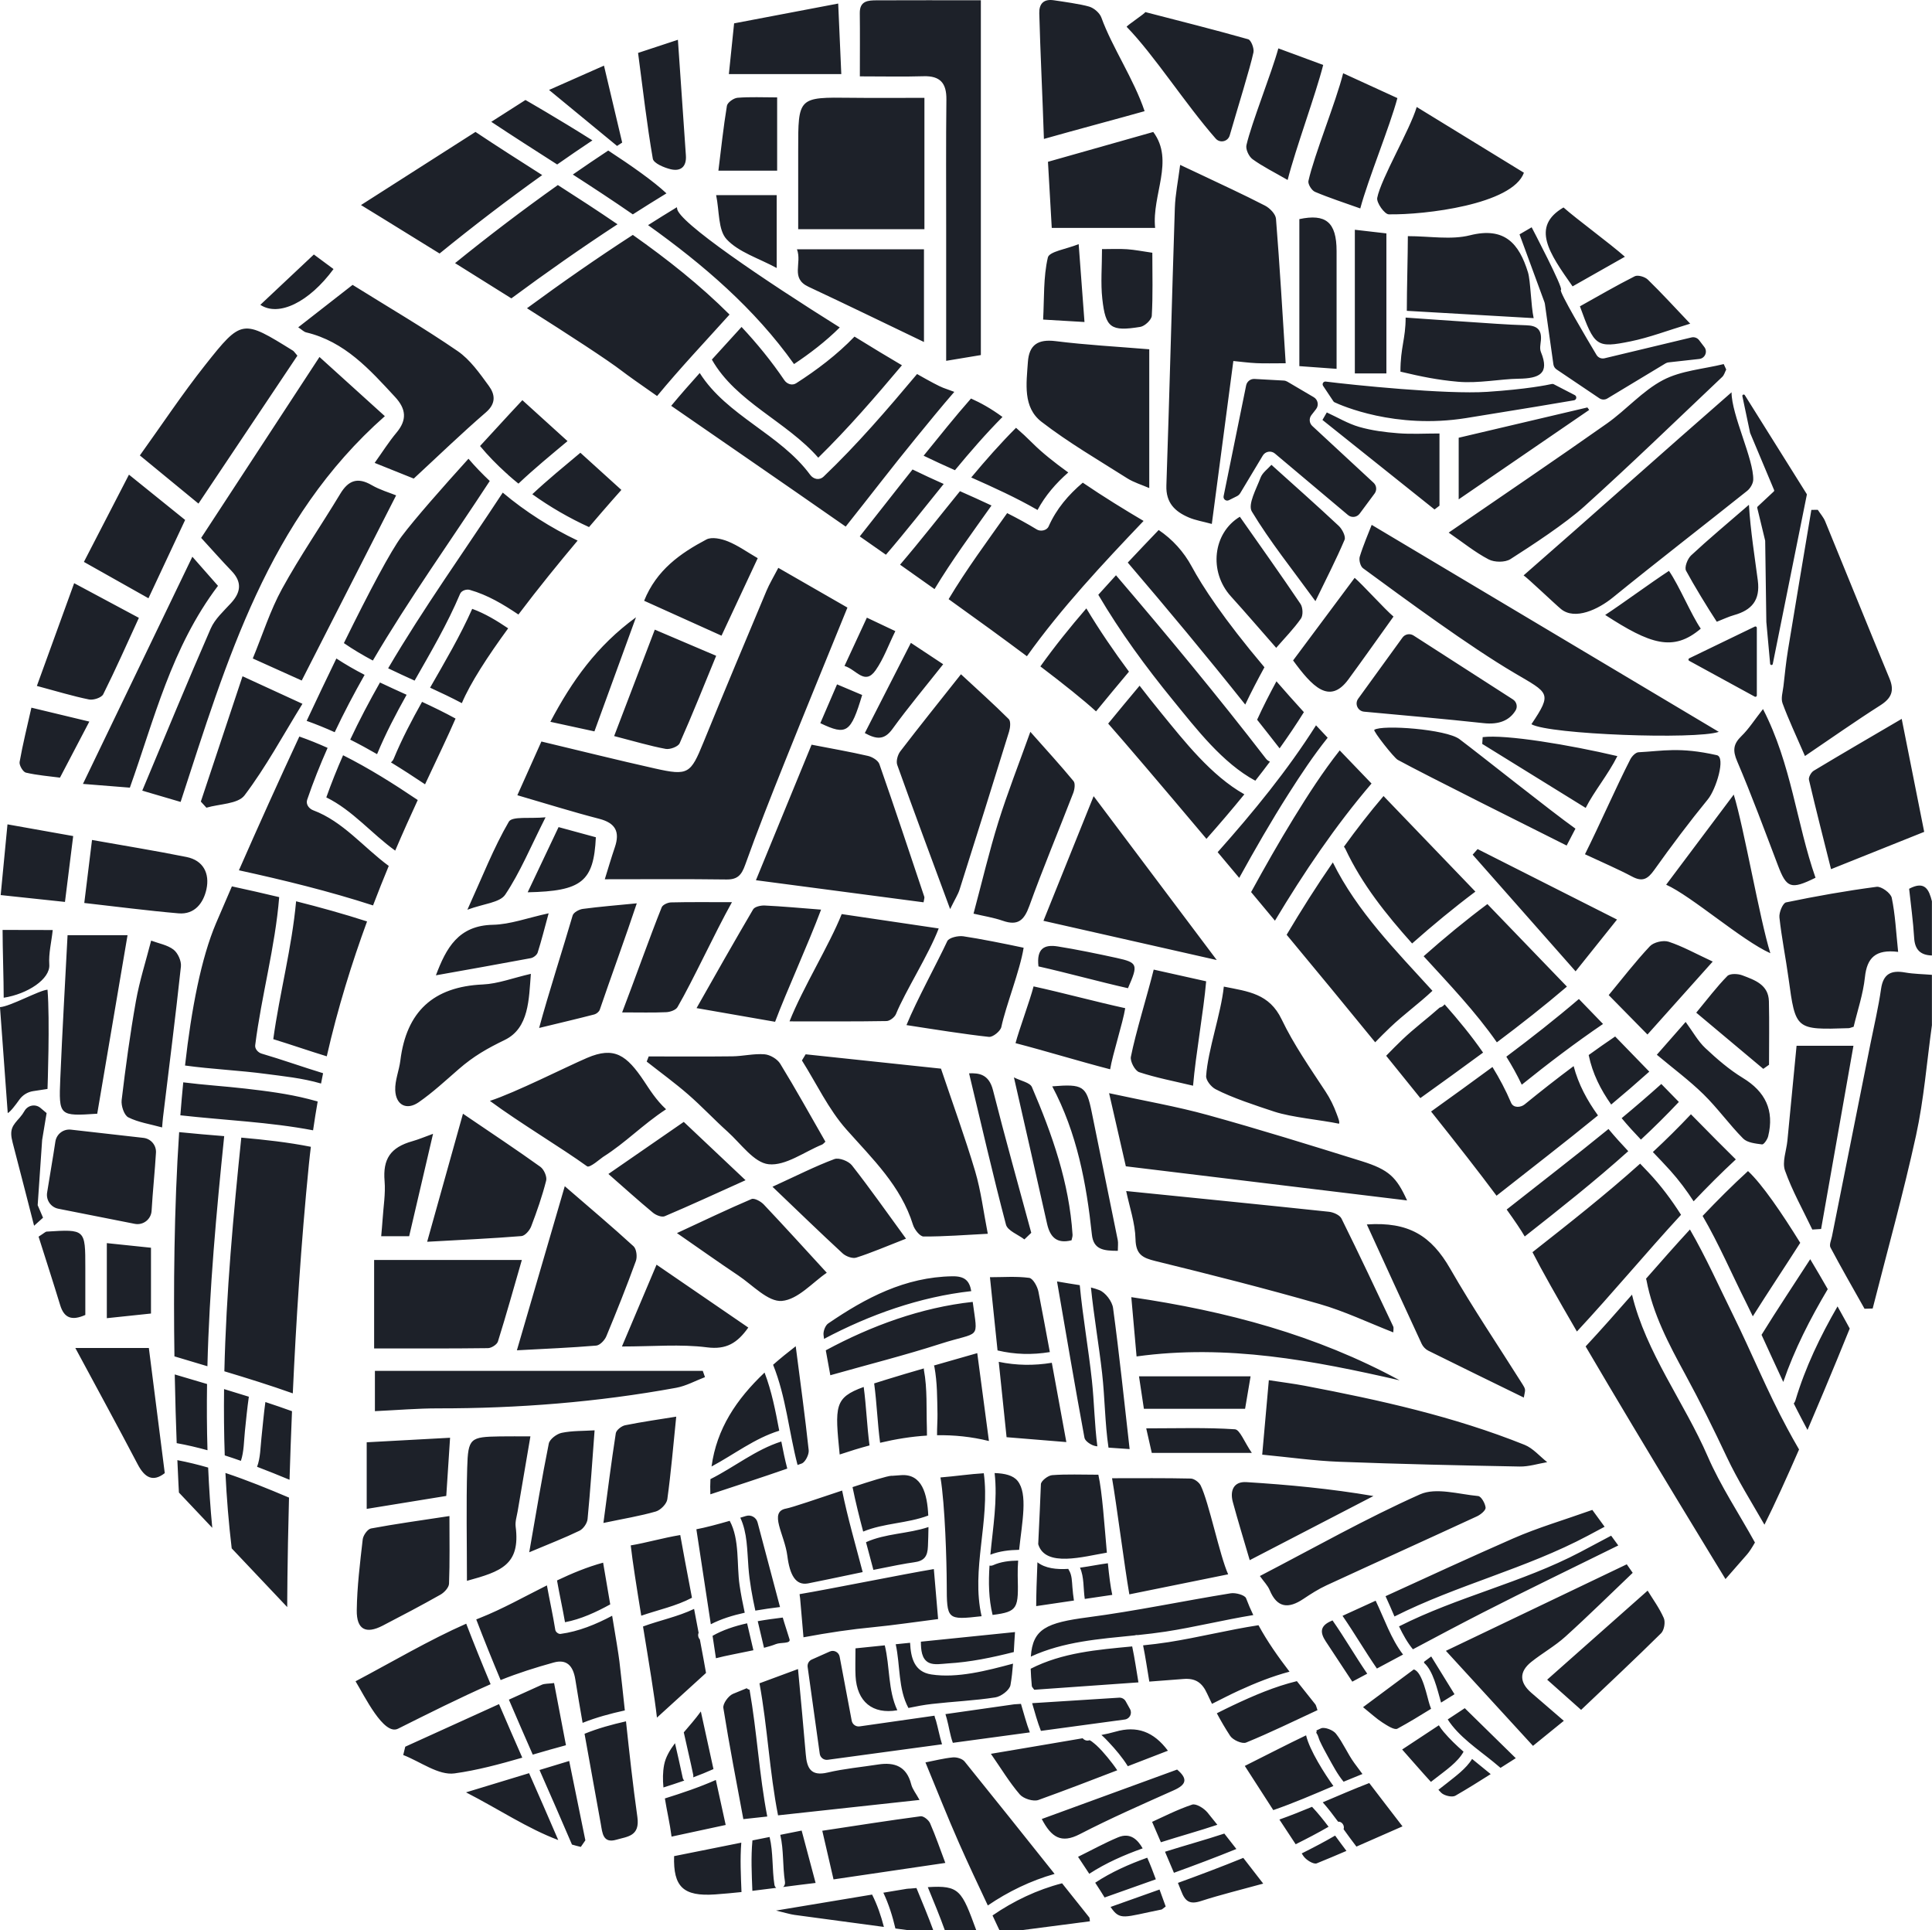 <?xml version="1.0" encoding="UTF-8" standalone="no"?><svg xmlns="http://www.w3.org/2000/svg" xmlns:xlink="http://www.w3.org/1999/xlink" fill="#000000" height="498.9" preserveAspectRatio="xMidYMid meet" version="1" viewBox="0.0 0.0 499.4 498.9" width="499.4" zoomAndPan="magnify"><defs><clipPath id="a"><path d="M 0 0 L 499.379 0 L 499.379 498.941 L 0 498.941 Z M 0 0"/></clipPath></defs><g><g clip-path="url(#a)" id="change1_1"><path d="M 88.684 195.191 C 87.113 198.758 85.66 202.383 84.348 206.082 C 91.152 209.418 96.09 215.496 102.156 219.84 C 104.156 215.16 106.121 210.801 107.984 206.766 C 101.746 202.559 95.363 198.543 88.684 195.191 Z M 118.926 153.48 C 119.301 152.598 120.602 152.215 121.445 152.457 C 126.109 153.789 130.078 156.191 134.004 158.82 C 139.094 152.07 144.621 145.293 149.309 139.711 C 142.422 136.426 135.832 132.262 129.957 127.312 C 120.07 142.383 109.465 157.16 100.332 172.719 C 102.59 173.816 104.879 174.859 107.172 175.902 C 111.348 168.562 115.633 161.273 118.926 153.48 Z M 122.062 157.355 C 118.93 164.395 115 171.039 111.172 177.727 C 113.945 179 116.699 180.305 119.383 181.727 C 121.535 176.594 126.062 169.633 131.355 162.391 C 128.414 160.414 125.426 158.582 122.062 157.355 Z M 101.781 196.07 C 101.609 196.488 101.348 196.797 101.047 197.031 C 104.027 198.852 106.965 200.754 109.871 202.703 C 113.094 195.816 115.863 190.102 117.754 185.711 C 114.938 184.156 112.027 182.75 109.094 181.391 C 106.418 186.164 103.875 191.004 101.781 196.07 Z M 97.48 194.883 C 99.668 189.598 102.32 184.547 105.105 179.562 C 102.801 178.516 100.496 177.473 98.219 176.387 C 95.48 181.215 92.891 186.125 90.527 191.152 C 92.879 192.332 95.191 193.594 97.473 194.91 C 97.477 194.902 97.477 194.895 97.48 194.883 Z M 76.539 232.934 C 75.445 244.949 72.285 256.629 70.637 268.566 C 75.262 269.988 79.832 271.582 84.465 273 C 87.305 260.508 90.973 248.801 94.879 238.141 C 88.84 236.191 82.707 234.488 76.539 232.934 Z M 45.848 377.371 C 46.07 382.672 46.25 385.746 46.25 385.746 L 54.871 394.863 C 54.371 389.688 54.035 384.496 53.805 379.289 C 51.164 378.527 48.508 377.879 45.848 377.371 Z M 53.613 353.098 C 54.117 333.16 55.938 313.211 57.953 293.629 C 54.07 293.309 50.18 292.996 46.309 292.594 C 44.977 312.488 44.84 333.516 45.09 350.547 C 47.93 351.406 50.77 352.254 53.613 353.098 Z M 53.52 357.691 C 50.738 356.871 47.949 356.051 45.168 355.219 C 45.301 362.059 45.488 368.105 45.672 372.977 C 48.34 373.457 50.992 374.082 53.633 374.809 C 53.461 369.113 53.438 363.406 53.52 357.691 Z M 58.273 380.68 C 58.594 387.203 59.117 393.707 59.891 400.168 L 74.242 415.34 C 74.242 415.34 74.242 404.227 74.707 387.051 C 69.301 384.758 63.812 382.523 58.273 380.68 Z M 63.309 369.84 C 63.617 366.883 63.898 363.918 64.324 360.973 C 62.195 360.305 60.059 359.645 57.918 359.004 C 57.852 364.723 57.895 370.441 58.094 376.141 C 59.488 376.586 60.883 377.059 62.27 377.551 C 63.078 375.168 63.051 372.285 63.309 369.84 Z M 68.598 362.352 C 68.168 365.434 67.914 368.539 67.578 371.629 C 67.32 373.988 67.316 376.828 66.449 379.086 C 69.262 380.156 72.059 381.285 74.84 382.438 C 75.004 376.992 75.215 371.039 75.48 364.719 C 73.199 363.891 70.902 363.109 68.598 362.352 Z M 75.684 360.109 C 76.508 342.031 77.805 321.344 79.84 300.969 C 79.992 299.434 80.168 297.906 80.355 296.387 C 74.438 295.211 68.418 294.551 62.371 294.012 C 60.328 313.871 58.461 334.152 57.996 354.406 C 63.934 356.191 69.848 358.035 75.684 360.109 Z M 80.926 292.125 C 81.289 289.617 81.684 287.129 82.117 284.672 C 81.301 284.438 80.496 284.23 79.75 284.039 C 74.402 282.672 68.887 281.977 63.41 281.344 C 58.176 280.738 52.73 280.41 47.367 279.727 C 47.09 282.523 46.844 285.367 46.621 288.246 C 58.098 289.531 69.652 289.977 80.926 292.125 Z M 68.809 277.559 C 72.848 278.102 78.164 278.613 82.988 280.035 C 83.164 279.148 83.328 278.25 83.512 277.367 C 78.188 275.742 72.941 273.863 67.602 272.293 C 66.746 272.039 65.844 271.109 65.965 270.141 C 67.582 257.305 71.129 244.77 72.168 231.859 C 68.098 230.883 64.02 229.961 59.941 229.078 C 58.531 232.32 57.156 235.516 55.848 238.586 C 52.027 247.566 49.484 260.656 47.828 275.379 C 54.809 276.34 61.977 276.637 68.809 277.559 Z M 96.426 234.004 C 97.773 230.477 99.133 227.062 100.488 223.797 C 93.957 218.996 88.68 212.309 80.961 209.414 C 79.891 209.012 78.992 207.887 79.406 206.672 C 80.961 202.105 82.742 197.656 84.68 193.285 C 82.285 192.207 79.855 191.223 77.375 190.355 C 72.102 201.688 66.711 213.629 61.758 224.922 C 73.418 227.473 85.07 230.324 96.426 234.004 Z M 86.949 170.184 C 84.488 175.25 81.902 180.68 79.266 186.305 C 81.727 187.184 84.141 188.164 86.516 189.238 C 88.895 184.195 91.496 179.27 94.246 174.418 C 91.742 173.121 89.301 171.73 86.949 170.184 Z M 96.379 170.715 C 105.703 154.828 116.516 139.738 126.598 124.312 C 124.664 122.484 122.812 120.574 121.094 118.559 C 114.465 125.883 107.254 134.055 103.832 138.613 C 101.02 142.367 95.512 152.73 88.891 166.207 C 91.289 167.863 93.801 169.344 96.379 170.715 Z M 150.02 117.012 C 145.828 120.527 141.586 123.984 137.598 127.73 C 142.223 131.055 147.188 133.906 152.258 136.223 C 157.18 130.445 160.617 126.617 160.617 126.617 Z M 135.027 103.422 C 135.027 103.422 130.121 108.652 124.086 115.27 C 126.145 117.754 128.422 120.086 130.852 122.277 C 131.039 122.406 131.207 122.562 131.348 122.738 C 132.219 123.508 133.105 124.262 134.012 124.992 C 138.074 121.141 142.406 117.598 146.699 114.004 Z M 235.883 121.336 C 231.301 127.07 226.809 132.883 222.238 138.633 C 224.496 140.207 226.75 141.789 229 143.367 C 234.133 137.41 238.98 131.191 243.934 125.078 C 241.23 123.867 238.539 122.637 235.883 121.336 Z M 246.844 121.523 C 250.77 116.773 254.797 112.129 259.129 107.762 C 256.113 105.543 253.457 104.098 250.992 102.996 C 246.812 107.738 242.879 112.695 239.004 117.457 C 238.914 117.562 238.832 117.672 238.746 117.777 C 241.418 119.074 244.125 120.312 246.844 121.523 Z M 268.191 131.801 C 270.203 128.055 272.945 124.906 276.129 122.109 C 272.543 119.523 269.32 116.949 266.992 114.621 C 265.453 113.082 264.008 111.746 262.633 110.562 C 258.559 114.641 254.75 118.969 251.051 123.402 C 256.871 125.988 262.668 128.621 268.191 131.801 Z M 441.43 376.41 C 435.363 362.426 425.457 349.562 421.855 334.598 C 417.902 339.105 413.938 343.598 409.867 347.98 C 425.102 373.977 446.02 408.105 446.02 408.105 C 446.02 408.105 446.02 408.105 451.617 401.707 C 452.156 401.09 452.844 400.031 453.633 398.66 C 449.516 391.203 444.715 383.988 441.43 376.41 Z M 425.594 330.855 C 427.23 339.574 431.398 347.445 435.602 355.172 C 439.457 362.254 442.965 369.367 446.398 376.652 C 449.164 382.512 452.742 388.223 456.09 394.051 C 458.703 388.855 461.895 381.809 465.035 374.609 C 463.945 372.758 462.93 370.902 461.977 369.141 C 456.855 359.668 452.82 349.676 448.062 340.027 C 444.371 332.551 440.973 324.922 436.828 317.758 C 432.984 321.93 429.23 326.199 425.48 330.473 C 425.527 330.594 425.566 330.715 425.594 330.855 Z M 413.059 288.277 C 410.273 284.414 408.004 280.246 406.766 275.531 C 402.469 278.738 398.25 282.047 394.09 285.438 C 393.117 286.23 391.203 286.438 390.59 284.988 C 389.215 281.75 387.59 278.691 385.785 275.762 C 380.531 279.641 375.223 283.453 369.918 287.266 C 376.617 295.656 382.465 303.152 386.836 309.027 C 395.59 302.121 404.434 295.328 413.059 288.277 Z M 423.957 300.742 C 415.039 308.746 405.574 316.191 396.129 323.621 C 398.406 328.098 402.594 335.504 407.613 344.125 C 416.773 334.273 425.406 323.859 434.527 313.957 C 432.066 310.09 429.316 306.395 426.098 302.988 C 425.391 302.238 424.676 301.492 423.957 300.742 Z M 420.887 297.516 C 419.133 295.648 417.402 293.75 415.777 291.785 C 407.113 298.855 398.234 305.664 389.457 312.598 C 391.582 315.551 393.18 317.922 394.125 319.562 C 403.219 312.41 412.305 305.223 420.887 297.516 Z M 464.105 361.906 C 464.008 362.238 463.855 362.508 463.668 362.73 C 463.969 363.324 464.262 363.922 464.57 364.512 C 465.406 366.121 466.285 367.832 467.219 369.562 C 473.047 355.988 478.133 343.359 478.133 343.359 C 478.133 343.359 476.918 341.098 474.98 337.633 C 470.523 345.348 466.656 353.363 464.105 361.906 Z M 455.34 344.98 C 457.215 349.039 459.047 353.121 460.953 357.164 C 463.844 348.754 467.902 340.832 472.453 333.176 C 471.09 330.793 469.551 328.152 467.922 325.438 C 463.723 331.949 459.406 338.391 455.34 344.98 Z M 437.086 287.98 C 433.914 291.344 430.629 294.594 427.246 297.738 C 428.781 299.336 430.305 300.926 431.758 302.539 C 433.996 305.031 435.977 307.695 437.785 310.473 C 441.312 306.754 444.93 303.125 448.688 299.648 C 445.949 296.965 441.969 292.953 437.086 287.98 Z M 433.965 284.793 C 432.516 283.312 431 281.762 429.43 280.152 C 426.07 283.16 422.648 286.105 419.18 288.984 C 420.754 290.891 422.441 292.723 424.16 294.527 C 427.531 291.391 430.805 288.148 433.965 284.793 Z M 416.473 285.465 C 419.805 282.688 423.09 279.855 426.324 276.961 C 423.523 274.082 420.574 271.047 417.5 267.875 C 415.191 269.434 412.914 271.039 410.652 272.672 C 410.656 272.68 410.66 272.684 410.66 272.691 C 411.645 277.48 413.77 281.641 416.473 285.465 Z M 451.84 302.66 C 447.777 306.371 443.891 310.262 440.105 314.254 C 444.336 321.523 447.68 329.359 451.441 336.832 C 452 337.945 452.539 339.074 453.078 340.199 C 457.094 333.82 461.285 327.551 465.34 321.203 C 460.59 313.531 455.48 306.023 451.84 302.66 Z M 373.418 259.57 C 373.059 260.035 372.609 260.301 372.133 260.406 C 368.98 263.211 365.555 265.754 362.5 268.672 C 361.07 270.035 359.68 271.441 358.309 272.859 C 361.348 276.605 364.312 280.27 367.141 283.797 C 372.562 279.902 377.988 276.008 383.359 272.039 C 380.344 267.676 376.949 263.574 373.418 259.57 Z M 359.348 265.52 C 362.828 262.199 366.785 259.363 370.27 256.07 C 360.805 245.66 350.812 235.598 344.523 222.887 C 340.32 228.965 336.363 235.23 332.582 241.586 C 340.227 250.785 348.051 260.273 355.469 269.375 C 356.738 268.066 358.027 266.777 359.348 265.52 Z M 408.125 258.188 C 402.055 263.375 395.766 268.301 389.371 273.094 C 390.824 275.418 392.168 277.824 393.359 280.336 C 400.176 274.848 407.145 269.555 414.367 264.641 C 412.328 262.535 410.242 260.379 408.125 258.188 Z M 384.473 233.656 C 378.785 237.902 373.316 242.422 367.996 247.137 C 374.594 254.355 381.371 261.434 386.922 269.387 C 393.094 264.754 399.164 259.992 405.031 254.984 C 398.387 248.105 391.441 240.898 384.473 233.656 Z M 381.371 230.434 C 373.293 222.039 365.238 213.656 357.629 205.734 C 354.039 209.949 350.637 214.332 347.387 218.836 C 347.523 218.988 347.652 219.16 347.754 219.383 C 352.062 228.57 358.328 236.355 365.016 243.836 C 370.301 239.156 375.734 234.664 381.371 230.434 Z M 354.523 202.5 C 351.703 199.566 348.953 196.699 346.301 193.938 C 341.93 199.477 338.086 205.449 334.398 211.453 C 330.547 217.723 326.926 224.113 323.395 230.555 C 325.422 232.98 327.48 235.453 329.559 237.949 C 337.016 225.523 345.152 213.449 354.523 202.5 Z M 333.098 205.129 C 336.238 200.195 339.512 195.254 343.188 190.664 C 342.156 189.578 341.152 188.508 340.176 187.457 C 332.809 199.094 323.992 209.859 314.75 220.242 C 316.566 222.402 318.43 224.625 320.324 226.887 C 324.387 219.523 328.574 212.23 333.098 205.129 Z M 300.07 184.152 C 298.211 181.871 296.375 179.559 294.57 177.219 C 291.855 180.473 289.129 183.719 286.453 187.008 C 290.344 191.41 299.906 202.602 311.852 216.797 C 315.199 213.023 318.473 209.191 321.648 205.289 C 313.047 200.43 306.18 191.629 300.07 184.152 Z M 291.824 173.586 C 287.902 168.305 284.184 162.863 280.809 157.238 C 276.625 162.082 272.617 167.059 268.926 172.23 C 275.09 176.91 280.082 180.91 283.312 183.852 C 286.121 180.402 288.977 176.996 291.824 173.586 Z M 303.223 181 C 309.215 188.336 315.973 197.176 324.484 201.773 C 325.77 200.141 327.031 198.5 328.27 196.84 C 327.887 196.695 327.527 196.449 327.23 196.066 C 314.77 179.906 301.73 164.184 288.469 148.676 C 286.934 150.344 285.41 152.023 283.898 153.719 C 289.543 163.316 296.188 172.387 303.223 181 Z M 324.953 186.012 C 326.895 188.473 328.848 190.926 330.762 193.41 C 332.949 190.348 335.055 187.238 337.039 184.055 C 334.469 181.238 332.117 178.59 329.945 176.086 C 328.184 179.344 326.488 182.641 324.953 186.012 Z M 326.84 172.453 C 316.172 159.809 310.773 151.461 308.062 146.438 C 306.012 142.633 303.078 139.383 299.504 136.98 C 296.84 139.762 294.168 142.562 291.512 145.395 C 301.828 157.461 311.992 169.668 321.879 182.094 C 323.43 178.828 325.105 175.629 326.84 172.453 Z M 295.602 134.633 C 290.93 131.879 285.219 128.375 279.883 124.742 C 276.172 127.898 273.086 131.477 271.059 136.047 C 270.578 137.137 268.953 137.422 268.012 136.844 C 265.512 135.32 262.945 133.93 260.34 132.613 C 255.152 139.949 249.801 147.168 245.207 154.848 C 252.535 160.09 259.43 165.102 265.441 169.602 C 274.363 157.125 285.023 145.73 295.602 134.633 Z M 256.293 130.645 C 253.594 129.371 250.871 128.152 248.141 126.945 C 242.984 133.277 237.961 139.738 232.656 145.941 C 235.664 148.062 238.641 150.168 241.566 152.25 C 246.055 144.797 251.246 137.77 256.293 130.645 Z M 236.746 113.203 C 239.984 109.25 243.258 105.207 246.676 101.277 C 245.707 100.922 244.75 100.582 243.797 100.223 C 242.789 99.844 240.383 98.57 237.051 96.668 C 229.359 105.828 221.57 114.898 212.914 123.156 C 211.789 124.23 210.266 123.867 209.414 122.707 C 201.645 112.148 187.902 107.508 180.871 96.402 C 178.367 99.191 175.887 102 173.496 104.883 C 184.656 112.613 201.383 124.086 218.602 136.094 C 224.668 128.48 230.582 120.738 236.746 113.203 Z M 211.512 118.289 C 219.191 110.766 226.215 102.629 233.141 94.402 C 229.562 92.301 225.367 89.77 220.879 86.992 C 216.379 91.676 211.062 95.68 205.793 99.055 C 204.723 99.738 203.398 99.219 202.742 98.254 C 199.41 93.34 195.691 88.781 191.684 84.5 C 189.141 87.32 186.566 90.121 184.008 92.93 C 190.227 103.898 203.285 108.891 211.512 118.289 Z M 188.578 81.297 C 180.98 73.711 172.48 66.988 163.578 60.711 C 154.273 66.738 145.168 73.086 136.219 79.664 C 147.23 86.637 157.035 93.012 160.781 95.891 C 162.215 96.996 165.402 99.254 169.852 102.352 C 175.832 95.113 182.289 88.281 188.578 81.297 Z M 205.246 94.094 C 209.297 91.398 213.449 88.234 217.07 84.625 C 197.664 72.488 175.016 57.211 175.016 53.836 C 175.016 53.75 174.98 53.648 174.965 53.555 C 172.465 55.07 169.988 56.621 167.52 58.184 C 181.82 68.406 195.07 79.773 205.246 94.094 Z M 144.199 47.828 C 135.125 54.266 126.273 61.004 117.625 68.004 C 122.332 70.93 127.312 74.047 132.18 77.113 C 141.156 70.477 150.293 64.062 159.621 57.965 C 154.551 54.496 149.379 51.145 144.199 47.828 Z M 163.578 55.406 C 166.457 53.566 169.348 51.75 172.27 49.973 C 169.004 46.895 163.234 42.828 157.223 38.906 C 154.145 40.938 151.098 43.008 148.07 45.109 C 153.289 48.473 158.484 51.879 163.578 55.406 Z M 122.906 34.094 L 93.312 52.996 C 93.312 52.996 102.215 58.441 113.625 65.52 C 122.262 58.492 131.102 51.723 140.156 45.25 C 134.344 41.547 128.555 37.863 122.906 34.094 Z M 144.023 42.508 C 147.035 40.398 150.07 38.32 153.133 36.281 C 144.152 30.602 135.824 25.844 135.824 25.844 L 126.992 31.484 C 132.586 35.199 138.305 38.844 144.023 42.508 Z M 10.469 286.344 C 9.16 285.238 7.199 285.621 6.344 287.102 C 6.012 287.684 5.602 288.277 5.117 288.828 C 3.266 290.906 2.344 291.832 3.266 295.297 C 4.191 298.766 8.812 316.789 8.812 316.789 L 11.125 314.711 L 9.738 311.473 L 10.895 294.605 L 12.047 287.672 Z M 206.816 413.02 L 207.691 423.152 C 214.152 421.949 219.926 421.086 225.918 420.52 C 230.523 420.086 237.797 419.035 242.492 418.441 L 241.387 405.52 C 233.766 406.785 214.188 410.754 206.688 412 C 206.707 412.359 206.758 412.691 206.816 413.02 C 206.902 413.008 206.988 412.996 207.07 412.984 M 420.016 66.352 C 416.117 62.898 407.57 56.652 404.148 53.617 C 395.676 58.578 400.414 65.383 406.496 74.012 C 410.801 71.574 415.145 69.113 420.016 66.352 Z M 339.906 49.578 C 343.609 51.148 347.457 52.383 351.617 53.871 C 353.609 46.387 359.262 32.668 361.211 25.352 C 356.664 23.27 352.242 21.246 347.188 18.93 C 345.309 26.426 339.715 39.996 338.215 46.766 C 338.035 47.57 339.059 49.223 339.906 49.578 Z M 421.492 88.223 C 426.352 87.234 431.043 85.422 436.898 83.652 C 432.863 79.41 429.516 75.734 425.953 72.273 C 425.203 71.539 423.371 70.992 422.562 71.402 C 417.715 73.844 413.023 76.59 408.391 79.168 C 412.145 89.527 412.621 90.02 421.492 88.223 Z M 399.234 78.117 C 399.281 78.246 399.316 78.379 399.332 78.512 L 401.535 94.16 C 401.609 94.699 401.91 95.18 402.363 95.484 L 413.422 102.934 C 414.043 103.352 414.848 103.371 415.484 102.984 L 430.512 93.922 C 430.75 93.777 431.016 93.688 431.293 93.656 L 439.242 92.773 C 440.727 92.609 441.465 90.887 440.559 89.699 L 439.199 87.914 C 438.738 87.309 437.961 87.035 437.223 87.211 L 414.762 92.594 C 413.945 92.789 413.102 92.438 412.672 91.715 C 410.281 87.719 402.82 75.137 403.48 74.918 C 404.262 74.656 395.914 58.742 395.914 58.742 L 392.781 60.57 Z M 443.785 195.172 C 434.082 192.988 429.773 194.113 423.539 194.418 C 422.789 194.453 421.828 195.453 421.422 196.242 C 417.797 203.309 413.488 213.195 409.695 220.777 C 414.191 222.887 418.145 224.562 421.918 226.566 C 424.594 227.988 425.949 227.156 427.586 224.863 C 432.027 218.633 436.625 212.504 441.465 206.582 C 443.613 203.957 446.129 195.699 443.785 195.172 Z M 415.367 109.457 C 403.016 118.172 387.602 128.629 374.465 137.648 C 378.199 140.223 381.312 142.758 384.797 144.574 C 386.301 145.359 389.047 145.387 390.43 144.504 C 396.023 140.934 404.594 135.32 409.504 130.898 C 421.621 119.984 433.332 108.621 445.18 97.406 C 445.676 96.934 445.871 96.145 446.207 95.504 C 445.992 95.031 445.777 94.562 445.562 94.094 C 440.289 95.391 434.535 95.777 429.867 98.23 C 424.543 101.031 420.367 105.93 415.367 109.457 Z M 454.121 179.73 L 454.121 162.262 C 454.121 161.992 453.84 161.82 453.602 161.938 C 447.945 164.672 442.68 167.219 436.648 170.137 C 436.387 170.266 436.375 170.645 436.633 170.785 C 442.766 174.133 447.984 176.984 453.586 180.047 C 453.824 180.176 454.121 180.004 454.121 179.73 Z M 403.531 157.43 C 407.137 160.34 413.121 157.496 416.879 154.441 C 428.355 145.117 440.062 136.086 451.621 126.863 C 452.422 126.223 453.164 124.98 453.191 123.992 C 453.348 118.734 447.586 107.254 447.586 101.387 C 430.32 116.441 410.828 133.887 393.832 148.707 C 394.785 149.293 402.133 156.301 403.531 157.43 Z M 454.375 150.027 C 453.711 144.902 452.434 136.859 452.082 130.457 C 446.312 135.453 441.605 139.371 437.129 143.543 C 436.203 144.406 435.355 146.625 435.824 147.496 C 437.758 151.098 441.5 157.254 443.77 160.688 C 445.461 160.027 446.816 159.371 448.238 158.969 C 452.805 157.684 455.035 155.125 454.375 150.027 Z M 358.977 55.395 C 368.242 55.562 390.953 52.855 393.914 44.641 C 384.168 38.668 375.508 33.355 366.203 27.652 C 364.465 33.523 356.977 46.145 356 51.125 C 355.754 52.375 357.895 55.371 358.977 55.395 Z M 206.324 38.914 C 206.332 45.648 206.324 52.387 206.324 59.238 C 217.754 59.238 228.285 59.238 238.953 59.238 C 238.953 47.891 238.953 36.961 238.953 25.285 C 232.289 25.285 226.172 25.348 220.059 25.273 C 206.305 25.105 206.309 25.078 206.324 38.914 Z M 323.789 41.156 C 326.395 43.039 329.32 44.48 332.84 46.512 C 334.844 38.578 340.133 24.301 342.031 16.785 C 338.148 15.352 334.52 14.012 330.438 12.504 C 328.688 18.914 323.512 31.746 322.191 37.52 C 321.945 38.59 322.832 40.473 323.789 41.156 Z M 222.262 19.738 C 228.48 19.738 233.605 19.859 238.723 19.703 C 243.031 19.57 244.68 21.496 244.633 25.711 C 244.504 36.867 244.578 48.027 244.574 59.188 C 244.57 70.16 244.574 81.129 244.574 93.254 C 248.246 92.645 251.23 92.148 253.539 91.766 C 253.539 60.859 253.539 30.559 253.539 0.066 C 243.957 0.066 235.309 0.043 226.66 0.082 C 224.441 0.094 222.203 0.164 222.246 3.395 C 222.312 8.66 222.262 13.93 222.262 19.738 Z M 200.883 25.172 C 197.191 25.172 193.898 25.004 190.637 25.27 C 189.641 25.352 188.039 26.492 187.898 27.348 C 186.984 32.918 186.391 38.539 185.699 44.105 C 190.918 44.105 195.805 44.105 200.883 44.105 C 200.883 37.773 200.883 31.98 200.883 25.172 Z M 216.664 0.918 C 207.059 2.746 198.328 4.406 189.758 6.035 C 189.246 10.98 188.82 15.133 188.406 19.145 C 198.496 19.145 207.875 19.145 217.465 19.145 C 217.199 13.051 216.949 7.449 216.664 0.918 Z M 317.867 34.996 C 319.887 27.992 323.137 17.598 324.004 13.543 C 324.223 12.512 323.391 10.359 322.641 10.148 C 313.824 7.648 304.934 5.426 296.059 3.125 C 295.867 3.559 291.418 6.488 291.223 6.926 C 298.332 14.223 306.414 26.898 314.238 35.809 C 315.344 37.07 317.402 36.609 317.867 34.996 Z M 295.867 28.73 C 293.086 20.445 287.457 12.195 284.691 4.539 C 284.258 3.344 282.801 2.09 281.562 1.715 C 279.371 1.055 274.668 0.406 272.371 0.066 C 269.742 -0.324 268.582 1.027 268.641 3.398 C 268.883 12.957 269.488 24.949 269.84 35.906 C 277.828 33.637 290.039 30.387 295.867 28.73 Z M 269.223 109.016 C 276.199 114.395 283.887 118.859 291.352 123.598 C 293.055 124.68 295.07 125.27 297.07 126.141 C 297.07 113.68 297.07 101.926 297.07 90.273 C 288.715 89.578 280.77 89.156 272.895 88.168 C 268.316 87.594 265.996 89.098 265.695 93.598 C 265.324 99.098 264.348 105.258 269.223 109.016 Z M 200.766 69.262 C 200.766 62.543 200.766 56.637 200.766 50.434 C 195.582 50.434 190.707 50.434 185.113 50.434 C 185.977 54.582 185.59 59.438 187.828 61.844 C 190.945 65.188 196.031 66.699 200.766 69.262 Z M 232.723 194.172 C 232.043 195.059 231.578 196.715 231.926 197.688 C 236.207 209.668 240.66 221.586 245.598 234.949 C 246.922 232.25 247.652 231.133 248.039 229.91 C 252.348 216.316 256.625 202.715 260.832 189.086 C 261.141 188.078 261.312 186.406 260.75 185.844 C 256.828 181.938 252.695 178.238 248.398 174.262 C 242.77 181.367 237.672 187.715 232.723 194.172 Z M 173.438 233.223 C 172.605 233.246 171.309 233.832 171.043 234.488 C 168.113 241.766 163.781 253.93 160.816 261.652 C 165.305 261.652 168.773 261.75 172.227 261.594 C 173.234 261.547 174.684 261.047 175.125 260.285 C 179.184 253.297 184.621 241.387 189.199 233.164 C 183.004 233.164 178.219 233.105 173.438 233.223 Z M 148.027 236.586 C 145.734 244.48 141.715 256.957 139.359 265.672 C 144.75 264.367 149.203 263.32 153.629 262.176 C 154.18 262.031 154.859 261.473 155.035 260.953 C 157.566 253.492 161.949 241.488 164.602 233.461 C 159.512 233.961 155.07 234.316 150.66 234.902 C 149.695 235.027 148.254 235.812 148.027 236.586 Z M 194.672 235.027 C 190.594 241.953 183.906 253.68 180.051 260.539 C 187.07 261.762 193.648 262.91 200.352 264.078 C 203.223 256.398 208.898 244.02 212.238 235.09 C 206.527 234.648 202.109 234.234 197.684 234.027 C 196.672 233.977 195.086 234.324 194.672 235.027 Z M 136.398 230.609 C 150.414 230.32 153.473 227.828 154.023 216.387 C 150.969 215.555 147.836 214.699 144.383 213.762 C 141.699 219.426 139.16 224.781 136.398 230.609 Z M 266.332 189.137 C 263.336 197.512 260.426 204.883 258.07 212.426 C 255.707 219.996 253.895 227.742 251.645 236.129 C 254.145 236.723 256.77 237.121 259.238 237.977 C 263.133 239.328 264.734 237.832 266.07 234.141 C 269.617 224.328 273.656 214.691 277.418 204.949 C 277.773 204.023 277.996 202.48 277.496 201.875 C 274.117 197.785 270.531 193.871 266.332 189.137 Z M 326.98 53.137 C 321.34 50.227 315.562 47.59 309.832 44.859 C 308.324 44.141 306.809 43.441 305.055 42.617 C 304.516 46.848 303.797 50.285 303.684 53.746 C 302.902 77.656 302.312 101.574 301.496 125.484 C 301.344 129.973 303.734 132.223 307.309 133.746 C 309.023 134.477 310.926 134.777 313.242 135.41 C 315.113 121.234 316.961 107.254 318.805 93.301 C 320.84 93.496 322.809 93.77 324.785 93.859 C 326.926 93.957 329.07 93.883 332.336 93.883 C 331.512 80.996 330.805 68.758 329.828 56.539 C 329.73 55.312 328.223 53.773 326.98 53.137 Z M 112.676 252.066 C 121.047 250.566 129.148 249.145 137.234 247.625 C 137.898 247.496 138.785 246.805 138.98 246.188 C 139.957 243.125 140.734 239.996 141.816 236.039 C 136.352 237.223 131.891 238.914 127.395 239.008 C 118.469 239.195 115.336 245.016 112.676 252.066 Z M 244.859 243.238 C 242.164 249.023 236.949 258.484 234.312 264.93 C 241.086 265.984 249.699 267.348 255.629 267.977 C 256.641 268.086 258.605 266.496 258.836 265.418 C 259.996 259.918 263.66 250.844 264.598 244.941 C 259.848 243.922 253.098 242.578 249.012 241.98 C 247.668 241.781 245.281 242.336 244.859 243.238 Z M 204.082 263.969 C 213.047 263.969 221.105 264.027 229.16 263.887 C 230.008 263.875 231.266 262.898 231.602 262.07 C 233.965 256.254 240.062 246.738 242.645 239.953 C 233.93 238.664 225.711 237.449 217.57 236.242 C 214.43 244.152 207.531 255.273 204.082 263.969 Z M 286.254 454.145 C 285.359 453.062 284.426 452.004 283.395 451.051 C 283.023 450.707 282.625 450.418 282.238 450.102 C 281.625 449.602 281.418 449.996 282.016 449.523 C 281.258 450.121 280.332 449.824 279.852 449.246 C 272.047 450.59 264.219 451.898 256.137 453.266 C 258.801 457.102 260.934 460.664 263.605 463.766 C 264.555 464.867 267.113 465.668 268.426 465.195 C 275.207 462.746 281.961 460.164 288.797 457.523 C 288.012 456.344 287.133 455.215 286.254 454.145 Z M 286.648 450.316 C 288.371 452.156 290.152 454.242 291.527 456.469 C 294.949 455.145 298.391 453.812 301.891 452.465 C 298.211 447.523 293.875 445.938 288.312 447.551 C 287.125 447.895 285.918 448.16 284.699 448.395 C 285.449 449.031 286.121 449.754 286.648 450.316 Z M 381.801 391.879 C 382.734 391.445 384.074 390.336 384.012 389.648 C 383.914 388.555 382.871 386.723 382.094 386.648 C 377.055 386.18 371.203 384.363 367.055 386.211 C 353.102 392.43 339.75 400 325.664 407.316 C 326.711 408.793 327.703 409.773 328.195 410.961 C 330.137 415.621 333.074 415.797 336.891 413.246 C 338.82 411.957 340.801 410.684 342.902 409.715 C 355.852 403.734 368.852 397.863 381.801 391.879 Z M 103.488 274.086 C 103.168 276.664 102.066 279.223 102.164 281.758 C 102.316 285.602 105.105 287.043 108.234 284.867 C 111.879 282.336 115.168 279.277 118.531 276.352 C 122.477 272.914 125.957 270.965 130.48 268.766 C 136.793 265.699 136.699 258.164 137.223 251.684 C 132.527 252.766 128.699 254.258 124.816 254.43 C 111.996 254.996 105.043 261.469 103.488 274.086 Z M 292.098 441.707 L 290.98 439.695 C 290.641 439.078 289.973 438.715 289.27 438.758 L 266.797 440.18 C 267.504 442.586 268.145 445.008 269.066 447.34 L 290.746 444.402 C 292.023 444.23 292.723 442.828 292.098 441.707 Z M 242.664 447.594 C 242.434 446.637 242.219 445.672 241.949 444.723 C 241.848 444.375 241.664 444 241.609 443.645 C 241.598 443.543 241.574 443.473 241.551 443.414 L 222.211 446.176 C 221.242 446.316 220.34 445.668 220.156 444.707 L 217.039 428.156 C 216.82 427 215.578 426.348 214.5 426.824 L 209.832 428.902 C 209.09 429.23 208.652 430.016 208.766 430.824 L 211.895 453.254 C 212.035 454.25 212.953 454.945 213.949 454.812 L 243.504 450.805 C 243.176 449.75 242.922 448.672 242.664 447.594 Z M 244.727 444.172 C 245.289 446.207 245.566 448.426 246.301 450.426 L 266.203 447.73 C 265.289 445.324 264.645 442.828 263.906 440.359 L 262.219 440.469 C 262.172 440.473 262.125 440.477 262.078 440.484 L 244.387 443.008 C 244.527 443.438 244.637 443.848 244.727 444.172 Z M 279.086 474.047 C 287.035 469.938 295.25 466.336 303.422 462.684 C 306.551 461.285 307.199 459.812 304.27 457.336 C 292.73 461.551 281.121 465.793 269.285 470.113 C 271.77 474.855 274.309 476.516 279.086 474.047 Z M 340.008 440.492 C 338.414 438.488 336.809 436.492 335.227 434.484 C 329.473 435.887 324.059 438.215 318.66 440.762 C 317.312 441.398 315.938 442.09 314.539 442.789 C 315.605 444.789 316.746 446.746 317.984 448.633 C 318.688 449.707 321.086 450.773 322.098 450.359 C 328.363 447.797 334.457 444.805 340.555 441.98 C 340.242 441.105 340.199 440.738 340.008 440.492 Z M 312.027 437.699 C 312.43 438.59 312.852 439.473 313.285 440.352 C 315.641 439.172 317.961 437.965 320.25 436.914 C 324.516 434.965 328.832 433.23 333.328 432.039 C 330.395 428.211 327.613 424.277 325.305 420.031 C 317.512 421.223 309.793 423.191 302.035 424.41 C 299.867 424.75 297.676 425.008 295.477 425.234 C 296.113 428.344 296.551 431.484 297.086 434.602 C 300.031 434.383 302.973 434.16 305.914 433.926 C 309.055 433.676 310.75 434.895 312.027 437.699 Z M 292.656 425.512 C 283.652 426.371 274.602 427.094 266.422 431.277 C 266.465 432.609 266.562 434.086 266.711 435.734 C 266.738 436.02 267.051 436.277 267.34 436.711 C 268.395 436.633 269.539 436.555 270.688 436.473 C 278.547 435.914 286.41 435.379 294.273 434.805 C 293.75 431.711 293.309 428.594 292.656 425.512 Z M 322.098 413.062 C 321.781 412.227 319.387 411.574 318.109 411.781 C 305.812 413.766 293.605 416.359 281.266 417.977 C 270.543 419.383 266.938 420.941 266.457 428.141 C 274.934 424.238 284.137 423.59 293.309 422.656 C 293.566 422.562 293.84 422.531 294.102 422.578 C 296.504 422.328 298.902 422.051 301.281 421.688 C 308.859 420.52 316.375 418.641 323.961 417.41 C 323.285 416 322.656 414.555 322.098 413.062 Z M 94.789 372.754 C 94.789 379.043 94.789 384.289 94.789 389.965 C 101.703 388.84 108.227 387.781 115.355 386.621 C 115.66 381.965 115.973 377.148 116.34 371.582 C 108.672 371.996 101.691 372.379 94.789 372.754 Z M 98.918 420.141 C 103.938 417.539 108.941 414.91 113.859 412.129 C 114.848 411.57 116.035 410.285 116.07 409.297 C 116.285 403.715 116.176 398.117 116.176 391.816 C 108.586 392.973 102.215 393.848 95.898 395.027 C 95.012 395.191 93.879 396.805 93.758 397.852 C 93.062 403.938 92.297 410.051 92.219 416.164 C 92.156 421.164 94.582 422.387 98.918 420.141 Z M 244.355 481.465 C 243.031 477.949 241.859 474.516 240.41 471.203 C 240.047 470.375 238.723 469.309 237.98 469.406 C 229.672 470.508 221.395 471.816 212.551 473.152 C 213.516 477.324 214.492 481.562 215.457 485.723 C 225.488 484.246 234.762 482.879 244.355 481.465 Z M 202.336 418.051 C 200.219 418.312 198.035 418.602 195.867 418.988 C 196.402 421.281 196.961 423.574 197.488 425.867 C 198.68 425.562 199.738 425.246 200.551 424.914 C 201.797 424.402 204.387 424.875 204.094 423.703 C 203.93 423.059 202.625 419.164 202.336 418.051 Z M 195.246 416.258 C 197.387 415.879 199.535 415.59 201.625 415.332 C 199.836 408.512 197.062 398.105 195.82 393.453 C 195.473 392.152 194.121 391.402 192.832 391.797 C 192.387 391.934 191.891 392.086 191.359 392.242 C 193.199 396.156 193.113 400.637 193.469 405.129 C 193.762 408.879 194.441 412.578 195.246 416.258 Z M 184.191 422.77 C 184.57 425.262 184.879 427.312 185.062 428.566 C 187.551 427.895 191.352 427.23 194.746 426.5 C 194.215 424.176 193.656 421.859 193.117 419.535 C 189.906 420.254 186.832 421.262 184.191 422.77 Z M 192.504 416.801 C 191.992 414.441 191.523 412.074 191.172 409.684 C 190.395 404.383 191.238 397.891 188.621 393.051 C 185.625 393.914 182.254 394.824 180.004 395.234 C 180.551 398.957 182.391 410.941 183.738 419.781 C 186.395 418.41 189.398 417.484 192.504 416.801 Z M 193.75 436.691 C 193.469 436.645 193.211 436.516 193.016 436.316 C 191.816 436.793 190.629 437.277 189.449 437.781 C 188.273 438.285 186.801 440.324 186.977 441.414 C 188.527 451.148 190.422 460.832 192.145 470.145 C 194.215 469.922 196.273 469.695 198.328 469.473 C 196.234 458.637 195.672 447.562 193.75 436.691 Z M 201.117 469.168 C 213.312 467.84 225.281 466.539 237.688 465.188 C 236.75 463.473 235.848 462.391 235.539 461.16 C 234.363 456.508 231.25 455.359 226.961 456.031 C 222.613 456.711 218.199 457.102 213.93 458.105 C 209.535 459.141 208.57 456.91 208.277 453.344 C 207.695 446.34 207.012 439.348 206.277 431.359 C 202.766 432.676 199.48 433.852 196.316 435.043 C 198.398 446.348 198.895 457.895 201.117 469.168 Z M 493.488 229.699 C 493.93 233.848 494.531 238.102 494.785 242.371 C 494.965 245.465 496.422 246.855 499.383 246.941 C 499.383 242.273 499.383 237.605 499.383 232.941 C 498.637 229.996 497.613 227.508 493.488 229.699 Z M 281.574 495.562 C 279.23 492.617 276.883 489.676 274.535 486.73 C 268.152 488.363 261.973 491.305 256.555 495.043 C 257.164 496.344 257.777 497.641 258.383 498.941 L 263.383 498.941 C 269.496 498.141 275.613 497.344 281.73 496.547 C 281.629 495.871 281.66 495.668 281.574 495.562 Z M 272.602 484.305 C 264.871 474.602 257.133 464.906 249.34 455.258 C 248.754 454.531 247.297 454.098 246.309 454.191 C 243.91 454.422 241.551 455.039 239.219 455.488 C 242.078 462.391 244.852 469.445 247.914 476.375 C 250.301 481.777 252.824 487.117 255.34 492.461 C 260.555 488.895 266.496 486.016 272.602 484.305 Z M 287.07 492.84 C 289.547 496.504 290.445 495.465 300.238 493.512 C 300.387 493.484 300.508 493.324 301.32 492.727 C 300.77 491.262 300.246 489.801 299.727 488.34 C 295.512 489.848 291.289 491.336 287.07 492.84 Z M 298.77 485.699 C 298.078 483.809 297.363 481.938 296.547 480.117 C 291.824 481.809 287.27 483.824 283.098 486.578 C 284.09 488.074 284.871 489.336 285.527 490.398 C 289.938 488.824 294.359 487.27 298.77 485.699 Z M 295.363 477.703 C 294.117 475.516 292.219 473.508 288.996 474.855 C 285.52 476.312 282.203 478.145 278.664 479.887 C 279.711 481.469 280.652 482.891 281.562 484.27 C 285.875 481.473 290.539 479.426 295.363 477.703 Z M 385.969 455.316 C 386.609 455.84 387.242 456.367 387.867 456.898 C 389.172 456.07 390.484 455.234 391.809 454.398 C 387.16 449.84 383.043 445.805 378.625 441.473 C 377.168 442.434 375.699 443.402 374.219 444.379 C 377.023 448.77 382.008 452.09 385.969 455.316 Z M 371.277 459.438 C 373.598 457.609 376.824 455.445 378.312 452.719 C 376.496 451.133 374.75 449.465 373.18 447.613 C 372.707 447.055 372.293 446.48 371.926 445.895 C 368.824 447.941 365.668 450.02 362.441 452.152 C 365.012 455.035 367.41 457.84 369.875 460.52 C 370.344 460.16 370.812 459.805 371.277 459.438 Z M 380.516 454.59 C 378.977 457.121 376.176 459.113 373.965 460.887 C 373.254 461.457 372.535 462.012 371.812 462.566 C 372.051 462.812 372.277 463.066 372.516 463.309 C 373.277 464.086 375.359 464.578 376.191 464.098 C 379.273 462.324 382.293 460.438 385.328 458.512 C 383.734 457.191 382.113 455.906 380.516 454.59 Z M 304.484 486.625 C 304.754 487.312 305.043 487.996 305.305 488.684 C 306.352 491.465 307.555 492.254 310.453 491.312 C 315.496 489.68 320.66 488.43 326.527 486.812 C 324.75 484.531 323.047 482.32 321.375 480.164 C 315.793 482.441 310.152 484.566 304.484 486.625 Z M 319.59 477.863 C 318.547 476.523 317.508 475.191 316.473 473.879 C 311.422 475.551 306.23 476.961 301.141 478.574 C 301.938 480.414 302.707 482.219 303.449 484.016 C 308.863 482.055 314.254 480.027 319.59 477.863 Z M 314.672 471.609 C 313.824 470.547 312.977 469.484 312.117 468.434 C 311.223 467.34 309.164 466.059 308.156 466.395 C 304.191 467.727 300.438 469.672 297.805 470.852 C 298.574 472.66 299.332 474.41 300.078 476.121 C 304.922 474.578 309.852 473.215 314.672 471.609 Z M 166.5 155.266 C 173.297 158.332 179.848 161.289 186.504 164.289 C 189.879 157.074 192.859 150.699 195.863 144.262 C 193.059 142.637 190.738 140.961 188.16 139.922 C 186.469 139.238 183.996 138.684 182.59 139.43 C 175.887 142.98 169.719 147.285 166.5 155.266 Z M 180.586 421.992 C 180.211 420.02 179.812 417.926 179.414 415.816 C 175.219 417.832 170.582 418.746 166.211 420.359 C 167.707 429.496 169.254 438.844 169.812 443.91 C 174.379 439.758 178.598 435.918 182.5 432.367 C 182.184 430.523 181.602 427.391 180.906 423.711 C 180.5 423.281 180.32 422.586 180.586 421.992 Z M 178.863 412.934 C 177.574 406.152 176.34 399.648 175.836 396.723 C 171.273 397.484 167.059 398.73 163.039 399.402 C 163.488 403.473 164.574 410.305 165.758 417.57 C 170.152 416.055 174.766 415.098 178.863 412.934 Z M 191.617 476.227 C 185.754 477.402 179.98 478.559 174.246 479.711 C 174.016 487.609 176.574 490.184 184.863 489.605 C 187.133 489.445 189.398 489.234 191.668 488.992 C 191.504 484.734 191.273 480.48 191.617 476.227 Z M 202.902 486.352 C 202.992 486.914 202.781 487.379 202.438 487.688 C 205.207 487.328 208 486.969 210.824 486.637 C 209.555 481.871 208.422 477.625 207.215 473.102 C 205.359 473.473 203.523 473.84 201.695 474.207 C 202.621 478.18 202.266 482.301 202.902 486.352 Z M 200.18 487.102 C 199.539 483.016 199.906 478.777 198.93 474.762 C 197.449 475.059 195.969 475.355 194.496 475.648 C 194.09 479.992 194.309 484.332 194.48 488.68 C 196.527 488.441 198.586 488.176 200.648 487.91 C 200.418 487.746 200.242 487.484 200.18 487.102 Z M 171.863 464.801 C 172.375 468 173.164 471.309 173.59 474.668 C 178.445 473.621 182.746 472.691 187.582 471.652 C 186.727 467.738 185.887 463.914 185.035 460.023 C 180.762 461.914 176.324 463.402 171.863 464.801 Z M 176.469 459.441 C 175.855 456.453 175.145 453.492 174.477 450.52 C 173.102 452.348 172.043 454.164 171.668 456.109 C 171.305 457.996 171.305 459.949 171.492 461.961 C 173.297 461.395 175.098 460.801 176.883 460.18 C 176.688 460.012 176.539 459.77 176.469 459.441 Z M 179.191 458.688 C 179.242 458.93 179.23 459.148 179.184 459.348 C 180.949 458.688 182.703 457.992 184.422 457.215 C 183.387 452.492 182.32 447.621 181.16 442.32 C 179.754 444.266 178.195 446.027 176.75 447.723 C 177.535 451.387 178.441 455.02 179.191 458.688 Z M 161.512 442.051 C 161.062 437.84 160.609 433.633 160.117 429.43 C 159.918 427.699 159.102 422.73 158.234 417.586 C 154.07 419.797 149.566 421.656 144.898 422.277 C 144.34 422.352 143.625 421.777 143.539 421.238 C 142.918 417.387 142.066 413.574 141.371 409.734 C 135.535 412.652 129.887 415.844 124.051 418.152 C 123.738 418.273 123.422 418.41 123.105 418.535 C 125.121 423.797 127.23 429.016 129.406 434.207 C 133.859 432.41 138.473 430.961 143.102 429.676 C 146.391 428.762 148.125 430.371 148.715 434.059 C 149.309 437.801 149.945 441.535 150.598 445.266 C 154.102 443.859 157.809 442.871 161.512 442.051 Z M 161.812 444.871 C 158.172 445.695 154.531 446.684 151.098 448.09 C 152.473 455.859 153.914 463.621 155.301 471.391 C 155.711 473.703 155.828 476.5 159.34 475.465 C 162.156 474.637 165.461 474.609 164.754 469.594 C 163.594 461.379 162.695 453.129 161.812 444.871 Z M 146.047 419.254 C 150.137 418.492 154.121 416.637 157.738 414.648 C 156.918 409.82 156.148 405.363 155.898 403.863 C 151.754 404.996 147.816 406.637 143.984 408.461 C 144.613 412.066 145.422 415.648 146.047 419.254 Z M 120.512 419.633 C 111.016 423.805 101.195 429.617 91.906 434.52 C 94.195 438.266 99.184 448.625 102.875 446.781 C 110.797 442.824 118.719 438.844 126.816 435.277 C 124.641 430.094 122.531 424.883 120.512 419.633 Z M 225.426 489.645 C 217.547 490.953 209.457 492.301 200.59 493.777 C 203.172 494.391 204.25 494.742 205.359 494.895 C 213.062 495.949 220.77 496.977 228.477 498.008 C 227.738 495.137 226.781 492.332 225.426 489.645 Z M 236.891 487.953 C 236.402 487.996 235.895 488.039 235.359 488.09 C 235.027 488.117 234.691 488.105 234.363 488.16 C 232.359 488.492 230.352 488.824 228.336 489.16 C 229.738 492.133 230.707 495.238 231.453 498.41 C 232.762 498.586 234.074 498.766 235.383 498.941 L 241.27 498.941 C 239.918 495.238 238.391 491.605 236.891 487.953 Z M 244.258 498.941 L 252.383 498.941 C 248.59 488.598 248.07 487.199 239.828 487.727 C 241.359 491.449 242.906 495.156 244.258 498.941 Z M 464.391 270.281 C 463.566 278.789 462.797 286.809 462.02 294.824 C 461.766 297.414 460.617 300.312 461.402 302.527 C 463.27 307.781 466.051 312.711 468.461 317.773 C 469.219 317.727 469.977 317.676 470.734 317.629 C 473.508 301.934 476.277 286.234 479.094 270.281 C 473.305 270.281 468.625 270.281 464.391 270.281 Z M 331.824 98.355 L 324.277 97.938 C 323.242 97.879 322.32 98.59 322.113 99.609 L 316.289 128.234 C 316.133 129.016 316.941 129.633 317.652 129.277 L 319.738 128.234 C 320.094 128.059 320.391 127.781 320.594 127.441 L 326.414 117.742 C 327.078 116.637 328.57 116.391 329.555 117.219 L 348.434 133.105 C 349.355 133.883 350.738 133.719 351.457 132.754 L 355.316 127.551 C 355.953 126.695 355.84 125.496 355.059 124.773 L 339.215 110.094 C 338.422 109.359 338.32 108.137 338.988 107.277 L 340.184 105.738 C 340.957 104.746 340.68 103.297 339.594 102.656 L 332.77 98.641 C 332.48 98.473 332.16 98.375 331.824 98.355 Z M 486.23 255.594 C 485.551 260.352 484.43 265.051 483.484 269.773 C 480.172 286.367 476.848 302.961 473.539 319.555 C 473.348 320.512 472.789 321.719 473.156 322.406 C 475.984 327.742 479.004 332.977 481.961 338.242 C 482.664 338.223 483.363 338.199 484.066 338.18 C 487.844 323.293 491.988 308.484 495.266 293.488 C 497.312 284.121 498.055 274.465 499.383 264.941 C 499.383 260.605 499.383 256.273 499.383 251.941 C 497.062 251.75 494.711 251.73 492.43 251.332 C 488.852 250.703 486.793 251.648 486.23 255.594 Z M 477.844 265.727 C 478.16 265.719 478.473 265.559 479.145 265.363 C 480.129 261.211 481.598 256.934 482.062 252.547 C 482.594 247.555 484.797 245.285 490.648 246.012 C 490.102 240.824 489.898 236.359 488.996 232.039 C 488.742 230.816 486.305 229.035 485.09 229.191 C 477.238 230.223 469.426 231.609 461.672 233.219 C 460.832 233.395 459.824 235.828 459.961 237.102 C 460.527 242.367 461.598 247.578 462.316 252.836 C 464.141 266.168 464.105 266.176 477.844 265.727 Z M 450.512 278.594 C 447.008 276.461 443.82 273.703 440.816 270.883 C 438.914 269.102 437.609 266.68 435.719 264.113 C 432.859 267.371 431.168 269.297 428.27 272.594 C 432.48 276.121 436.656 279.215 440.332 282.812 C 443.984 286.387 446.984 290.621 450.586 294.254 C 451.668 295.34 453.789 295.547 455.48 295.77 C 455.922 295.828 456.852 294.488 457.051 293.668 C 458.695 286.945 456.293 282.109 450.512 278.594 Z M 425.895 411.094 C 416.961 419.012 408.562 426.453 399.926 434.105 C 402.414 436.32 405.125 438.73 408.699 441.91 C 415.754 435.203 422.656 428.754 429.371 422.109 C 430.168 421.32 430.527 419.234 430.074 418.191 C 428.934 415.59 427.207 413.246 425.895 411.094 Z M 395.812 429.523 C 398.668 427.242 401.922 425.43 404.621 422.992 C 410.555 417.633 416.246 412.008 422.035 406.492 C 421.523 405.758 421.012 405.023 420.5 404.289 C 405.41 411.508 390.324 418.727 373.75 426.652 C 381.598 435.215 388.812 443.086 396.258 451.211 C 399.23 448.801 401.574 446.895 404.23 444.738 C 401.055 442.004 398.41 439.746 395.785 437.457 C 392.754 434.816 392.641 432.059 395.812 429.523 Z M 469.289 226.848 C 464.367 212.801 463.082 197.531 455.715 183.254 C 453.453 186.141 452.023 188.414 450.148 190.23 C 448.035 192.281 447.836 193.941 449.039 196.754 C 452.82 205.609 456.152 214.66 459.578 223.664 C 461.809 229.531 462.906 230 469.289 226.848 Z M 430.684 228.648 C 437.234 231.586 450.23 243.047 457.613 246.355 C 454.824 237.41 450.789 213.824 448.152 205.359 C 443.992 210.914 434.816 223.133 430.684 228.648 Z M 345.113 474.402 C 342.297 476.047 339.395 477.547 336.477 479.012 C 336.633 479.242 336.781 479.48 336.938 479.711 C 337.602 480.703 339.562 481.895 340.352 481.578 C 342.926 480.539 345.488 479.453 348.039 478.359 C 347.047 477.055 346.086 475.727 345.113 474.402 Z M 343.422 472.117 C 342.07 470.328 340.676 468.582 339.148 466.965 C 336.355 468.125 333.547 469.246 330.711 470.254 C 332.109 472.402 333.512 474.52 334.918 476.641 C 337.789 475.203 340.645 473.73 343.422 472.117 Z M 353.938 460.82 C 349.91 462.371 345.922 464.102 341.914 465.801 C 343.32 467.379 344.613 469.082 345.883 470.809 C 346.871 470.703 347.629 471.844 347.305 472.754 C 348.395 474.266 349.484 475.781 350.621 477.246 C 354.598 475.516 358.559 473.754 362.531 472.016 C 359.496 468.047 356.656 464.402 353.938 460.82 Z M 337.609 448.488 C 332.59 450.891 327.516 453.516 321.766 456.395 C 324.277 460.285 326.715 464.078 329.129 467.816 C 334.379 466 339.527 463.773 344.672 461.586 C 342.48 458.57 338.48 452.297 337.609 448.488 Z M 340.27 447.379 C 340.367 447.445 340.422 447.609 340.203 447.789 C 340.242 447.852 340.289 447.922 340.348 447.996 C 340.707 448.469 340.883 449.344 341.133 449.887 C 341.789 451.316 342.539 452.707 343.309 454.082 C 344.496 456.211 345.711 458.566 347.301 460.477 C 348.926 459.797 350.547 459.129 352.176 458.484 C 351.469 457.539 350.766 456.59 350.07 455.641 C 348.316 453.234 347.164 450.383 345.324 448.055 C 344.578 447.113 342.387 446.266 341.449 446.691 C 341.074 446.859 340.699 447.039 340.324 447.211 C 340.312 447.27 340.289 447.324 340.27 447.379 Z M 158.93 218.973 C 157.953 221.84 157.109 224.754 156.332 227.242 C 167.199 227.242 177.496 227.156 187.785 227.297 C 190.672 227.336 191.688 226.121 192.617 223.527 C 195.812 214.602 199.305 205.777 202.832 196.973 C 208.129 183.734 213.555 170.547 219.051 157.027 C 213.117 153.617 207.27 150.258 201.184 146.758 C 199.938 149.156 198.898 150.867 198.129 152.691 C 192.66 165.727 187.176 178.758 181.84 191.848 C 178.516 199.996 177.906 200.543 169.32 198.617 C 159.582 196.438 149.898 194.016 139.945 191.641 C 137.992 196.004 136.008 200.441 133.73 205.523 C 141.18 207.691 147.992 209.836 154.898 211.617 C 159.129 212.715 160.281 215 158.93 218.973 Z M 76.875 91.922 C 76.16 91.105 75.988 90.789 75.723 90.625 C 62.68 82.531 62.5 82.391 53.012 94.375 C 47.09 101.852 41.809 109.832 36.152 117.703 C 41.465 122.07 46.039 125.828 51.301 130.152 C 60.09 117.012 68.535 104.391 76.875 91.922 Z M 79.137 85.902 C 89.125 88.281 95.551 95.492 102.121 102.594 C 105 105.707 105.246 108.527 102.484 111.824 C 100.48 114.219 98.809 116.891 96.844 119.633 C 100.258 121.004 103.477 122.293 106.949 123.688 C 113.133 117.973 119.215 112.086 125.613 106.562 C 128.309 104.238 127.938 101.887 126.367 99.742 C 123.988 96.484 121.527 92.953 118.281 90.727 C 109.621 84.781 100.527 79.473 91.141 73.625 C 87.227 76.68 82.414 80.438 77.09 84.59 C 78.051 85.223 78.547 85.762 79.137 85.902 Z M 86.211 69.535 C 84.246 68.082 82.285 66.633 81.129 65.773 C 76.293 70.32 71.797 74.551 67.293 78.781 C 72.047 81.938 79.918 78.098 86.211 69.535 Z M 130.598 231.215 C 134.434 225.48 137.109 218.969 141.02 211.23 C 137.012 211.625 132.383 210.898 131.527 212.367 C 127.621 219.07 124.781 226.391 120.816 235.113 C 125.031 233.543 129.199 233.305 130.598 231.215 Z M 160.828 36.848 C 159.301 30.402 157.773 23.953 156.121 16.961 C 151.086 19.191 146.844 21.07 141.922 23.246 C 148.289 28.484 153.895 33.102 159.504 37.719 C 159.945 37.426 160.387 37.137 160.828 36.848 Z M 172.062 193.547 C 173.18 193.758 175.289 192.973 175.684 192.086 C 178.977 184.672 181.977 177.125 185.121 169.488 C 180.012 167.312 175.305 165.305 169.258 162.73 C 165.723 171.988 162.332 180.859 158.75 190.234 C 164.027 191.594 168.004 192.793 172.062 193.547 Z M 142.262 186.547 C 146.578 187.484 150.387 188.312 153.652 189.023 C 157.371 178.82 160.676 169.742 164.395 159.539 C 154.215 166.977 147.855 175.977 142.262 186.547 Z M 173.387 43.746 C 175.969 44.355 177.5 43.07 177.293 40.168 C 176.598 30.383 175.941 20.594 175.23 10.281 C 171.301 11.578 168.016 12.66 164.934 13.676 C 166.207 23.316 167.219 32.215 168.746 41.023 C 168.949 42.195 171.66 43.336 173.387 43.746 Z M 51.914 207.164 C 52.395 207.691 52.875 208.219 53.355 208.746 C 56.727 207.75 61.5 207.812 63.207 205.559 C 68.711 198.281 73.086 190.152 78.176 181.895 C 72.875 179.461 68.414 177.41 62.691 174.777 C 58.922 186.098 55.418 196.633 51.914 207.164 Z M 44.852 245.426 C 43.27 244.211 41.035 243.836 39.07 243.098 C 37.691 248.461 36.062 253.527 35.137 258.719 C 33.629 267.199 32.469 275.75 31.445 284.305 C 31.27 285.762 32.078 288.223 33.164 288.773 C 35.742 290.074 38.758 290.512 41.902 291.379 C 42 290.281 42.047 289.484 42.145 288.695 C 43.715 275.727 45.367 262.766 46.766 249.781 C 46.914 248.367 45.977 246.293 44.852 245.426 Z M 19.473 348.383 C 25.184 359.008 30.477 368.684 35.594 378.453 C 37.434 381.969 39.578 383.074 42.59 380.723 C 41.156 369.477 39.805 358.852 38.477 348.383 C 32.672 348.383 26.785 348.383 19.473 348.383 Z M 47.855 134.379 C 43.09 130.535 38.5 126.836 33.336 122.672 C 29.324 130.434 25.582 137.684 21.688 145.223 C 27.648 148.578 32.879 151.523 38.375 154.617 C 41.781 147.344 44.785 140.934 47.855 134.379 Z M 136.762 458.27 C 131.5 459.871 126.203 461.48 120.461 463.227 C 129.008 467.617 136.324 472.555 144.301 475.551 C 141.824 469.777 139.293 464.023 136.762 458.27 Z M 147.848 476.723 C 148.602 476.941 149.363 477.145 150.137 477.324 C 150.527 476.758 150.918 476.191 151.309 475.625 C 149.934 468.883 148.559 462.137 147.129 455.117 C 144.531 455.906 141.988 456.68 139.457 457.449 C 142.277 463.863 145.098 470.281 147.848 476.723 Z M 48.211 221.488 C 40.137 219.863 32 218.547 23.785 217.086 C 23.082 222.816 22.441 228.039 21.785 233.371 C 30.027 234.301 38.066 235.355 46.141 236.051 C 50.363 236.414 52.609 233.312 53.367 229.797 C 54.227 225.809 52.613 222.371 48.211 221.488 Z M 6.691 199.684 C 9.672 200.375 12.758 200.613 15.504 200.977 C 18.137 195.953 20.508 191.43 23.09 186.492 C 18 185.27 13.246 184.129 8.117 182.895 C 6.996 187.883 5.871 192.375 5.07 196.926 C 4.922 197.766 5.945 199.508 6.691 199.684 Z M 26.684 179.43 C 29.926 172.938 32.863 166.289 35.898 159.68 C 30.137 156.598 24.945 153.816 19.168 150.723 C 15.934 159.637 12.898 168.004 9.531 177.277 C 14.699 178.66 18.82 179.926 23.023 180.777 C 24.148 181.004 26.246 180.309 26.684 179.43 Z M 18.918 216.078 C 13.156 215.051 7.879 214.109 1.934 213.051 C 1.324 219.379 0.777 225.047 0.176 231.328 C 5.98 231.945 11.156 232.496 16.793 233.098 C 17.516 227.305 18.168 222.098 18.918 216.078 Z M 12.281 255.781 C 10.145 255.93 2.695 260.105 0 260.293 L 2 287.668 C 2.648 287.383 4.008 285.605 5.016 284.184 C 5.852 283.012 7.125 282.227 8.547 282.004 L 12.281 281.434 C 12.281 281.434 12.93 263.488 12.281 255.781 Z M 22.055 327.605 C 22.055 317.68 22.055 317.676 12.035 318.305 C 11.758 318.324 11.496 318.633 9.973 319.609 C 11.758 325.254 13.715 331.281 15.566 337.34 C 16.578 340.637 18.547 341.402 22.055 339.844 C 22.055 335.855 22.055 331.73 22.055 327.605 Z M 137.711 453.477 C 140.539 452.652 143.391 451.82 146.293 451.047 C 145.254 445.598 144.25 440.34 143.223 434.977 C 141.656 435.18 140.762 435.098 140.051 435.418 C 137.211 436.695 134.379 437.984 131.543 439.27 C 133.57 444.016 135.637 448.75 137.711 453.477 Z M 128.992 440.422 C 120.91 444.086 112.832 447.754 104.754 451.426 L 104.23 453.578 C 108.664 455.289 113.359 458.895 117.48 458.328 C 123.359 457.52 129.133 455.957 135.004 454.262 C 132.98 449.656 130.969 445.047 128.992 440.422 Z M 208.977 74.109 C 218.953 78.777 228.852 83.602 238.836 88.387 C 238.836 80.426 238.836 72.539 238.836 64.426 C 228.043 64.426 217.625 64.426 206.004 64.426 C 207.383 68.055 204.238 71.891 208.977 74.109 Z M 269.719 237.98 C 284.461 241.316 299.09 244.625 314.516 248.117 C 303.77 233.816 293.645 220.344 282.691 205.766 C 277.965 217.508 273.781 227.898 269.719 237.98 Z M 342.012 99.727 L 344.668 103.715 C 344.742 103.824 344.836 103.906 344.953 103.965 C 346.668 104.77 360.641 110.984 378.957 108.051 C 393.426 105.738 402.906 104.137 406.859 103.457 C 407.539 103.34 407.672 102.43 407.059 102.113 L 401.629 99.305 C 401.477 99.227 401.309 99.203 401.145 99.238 C 399.98 99.5 394.703 100.586 384.434 101.27 C 373.824 101.977 349.57 99.488 342.691 98.617 C 342.082 98.539 341.668 99.215 342.012 99.727 Z M 298.105 34.109 C 288.375 36.863 279.719 39.312 270.887 41.816 C 271.168 46.719 271.5 52.527 271.867 58.902 C 280.762 58.902 289.301 58.902 298.586 58.902 C 297.699 50.355 303.645 41.523 298.105 34.109 Z M 294.75 84.484 C 295.914 84.297 297.66 82.652 297.723 81.605 C 298.027 76.324 297.863 71.016 297.863 65.32 C 295.297 64.949 293.336 64.551 291.352 64.414 C 289.266 64.27 287.164 64.383 284.855 64.383 C 284.855 68.988 284.484 73.152 284.934 77.23 C 285.766 84.766 287.148 85.715 294.75 84.484 Z M 223.543 189.457 C 226.586 191.121 228.59 191.293 230.684 188.406 C 234.805 182.727 239.324 177.336 243.801 171.668 C 240.609 169.559 238.207 167.969 235.453 166.145 C 231.441 173.996 227.535 181.645 223.543 189.457 Z M 212.043 186.898 C 218.848 190.16 219.922 189.395 222.859 179.617 C 220.852 178.766 218.824 177.91 216.367 176.871 C 214.832 180.434 213.434 183.676 212.043 186.898 Z M 195.398 227.488 C 210.613 229.492 224.668 231.348 238.73 233.199 C 238.848 232.391 239.012 232.039 238.922 231.77 C 235.094 220.324 231.293 208.867 227.309 197.477 C 226.973 196.523 225.473 195.617 224.355 195.363 C 219.703 194.289 214.988 193.473 209.785 192.461 C 205.109 203.84 200.41 215.281 195.398 227.488 Z M 226.336 173.227 C 228.391 170.301 229.621 166.797 231.434 163.113 C 228.852 161.891 226.598 160.824 224.078 159.629 C 222.078 163.938 220.344 167.684 218.293 172.113 C 221.375 173.023 223.516 177.242 226.336 173.227 Z M 270.859 66.547 C 269.668 71.648 269.938 77.09 269.637 82.594 C 273.402 82.816 276.777 83.012 280.328 83.223 C 279.848 76.801 279.406 70.902 278.824 63.094 C 275.621 64.395 271.223 64.996 270.859 66.547 Z M 263.18 403.328 C 260.945 403.363 258.73 403.605 256.703 404.52 C 256.379 404.664 256.062 404.684 255.777 404.621 C 255.496 408.93 255.555 413.195 256.574 417.375 C 263.258 416.531 263.258 415.637 263.066 407.188 C 263.039 405.93 263.09 404.633 263.18 403.328 Z M 256 401.801 C 258.398 400.867 260.898 400.594 263.43 400.543 C 264.211 393.281 265.734 386.094 263.039 382.734 C 261.902 381.312 259.758 380.789 257.098 380.707 C 257.895 387.652 256.66 394.762 256 401.801 Z M 254.301 380.754 C 250.832 380.945 246.859 381.543 243.102 381.84 C 244.289 388.984 244.703 403.688 244.719 409.422 C 244.742 418.645 244.762 418.711 253.73 417.707 C 250.961 405.609 255.957 392.996 254.301 380.754 Z M 98.535 319.5 C 101.363 319.5 103.621 319.5 105.762 319.5 C 107.82 310.676 109.824 302.094 111.938 293.031 C 109.852 293.781 108.258 294.469 106.602 294.938 C 100.867 296.547 98.941 299.59 99.41 305.25 C 99.68 308.508 99.109 311.836 98.898 315.133 C 98.809 316.512 98.672 317.891 98.535 319.5 Z M 292.43 335.242 C 292.895 340.465 293.301 345.047 293.789 350.566 C 317.238 347.336 339.527 351.645 361.781 356.73 C 340.234 345.027 317.098 338.848 292.43 335.242 Z M 295.684 364.102 C 304.648 364.102 313.082 364.102 321.84 364.102 C 322.316 361.289 322.738 358.793 323.262 355.711 C 313.512 355.711 304.453 355.711 294.418 355.711 C 294.934 359.133 295.312 361.656 295.684 364.102 Z M 361.996 96.051 C 367.477 97.355 371.586 98.188 376.867 98.66 C 382.152 99.133 387.906 97.938 392.523 97.879 C 397.914 97.809 400.609 96.574 398.312 90.988 C 397.938 90.066 398.211 88.984 398.301 87.992 C 398.551 85.211 397.312 84.148 394.547 84.066 C 389.402 83.914 384.262 83.5 379.121 83.164 C 374.047 82.836 368.973 82.469 363.34 82.078 C 363.34 87.641 361.996 89.727 361.996 96.051 Z M 350.211 59.379 C 350.211 71.73 350.211 84.023 350.211 96.516 C 352.777 96.516 355.328 96.516 358.367 96.516 C 358.367 84.238 358.367 72.266 358.367 60.32 C 355.789 60.023 353.383 59.746 350.211 59.379 Z M 377.055 129.055 C 388.652 121.109 399.719 113.527 410.785 105.945 C 410.629 105.73 410.477 105.52 410.32 105.305 C 399.457 107.859 388.594 110.418 377.055 113.133 C 377.055 117.801 377.055 123.008 377.055 129.055 Z M 351.484 143.855 C 351.215 144.715 351.641 146.359 352.324 146.859 C 363.398 154.977 379.711 167.008 391.492 173.949 C 400.367 179.18 401.324 179.012 395.852 187.172 C 400.473 189.836 438.387 191.188 444.289 189.145 C 416.582 172.582 382.871 152.566 354.566 135.648 C 353.77 137.711 352.453 140.727 351.484 143.855 Z M 394.957 70.363 C 392.68 63.004 388.969 58.551 379.965 60.812 C 375.066 62.043 369.609 61.031 363.914 61.031 C 363.914 65.645 363.645 74.863 363.645 80.332 C 374.418 80.953 384.945 81.562 396.434 82.223 C 395.723 78.977 395.648 72.598 394.957 70.363 Z M 431.406 147.539 C 426.43 150.797 419.484 155.941 414.922 158.93 C 426.566 166.477 432.496 168.547 439.629 162.473 C 437.211 158.988 434.02 151.301 431.406 147.539 Z M 408.445 401.148 C 393.484 409.008 376.746 412.676 361.645 420.324 C 361.641 420.328 361.637 420.328 361.633 420.332 C 362.656 422.469 363.793 424.516 365.223 426.254 C 371.254 423.035 377.277 419.844 383.34 416.738 C 394.695 410.926 406.199 405.398 418.305 399.418 C 417.703 398.598 417.086 397.75 416.461 396.891 C 413.789 398.312 411.121 399.738 408.445 401.148 Z M 410.43 396.902 C 411.879 396.133 413.324 395.355 414.773 394.582 C 413.707 393.121 412.637 391.652 411.598 390.23 C 404.207 392.863 397.473 394.824 391.105 397.617 C 380.062 402.465 369.109 407.504 358.148 412.527 C 358.938 414.207 359.68 415.992 360.457 417.773 C 376.648 409.613 394.41 405.422 410.43 396.902 Z M 355.59 413.695 C 352.738 415 349.887 416.309 347.027 417.605 C 350.102 422.066 352.84 426.762 355.914 431.227 C 358.168 430.02 360.422 428.816 362.672 427.613 C 359.566 423.594 357.793 418.266 355.59 413.695 Z M 344.441 418.785 C 344.27 418.859 344.102 418.941 343.93 419.016 C 341.102 420.297 341.281 422.047 342.68 424.188 C 345.176 428.008 347.703 431.812 349.555 434.617 C 350.844 433.934 352.125 433.246 353.414 432.559 C 350.316 428.043 347.578 423.273 344.441 418.785 Z M 369.562 440.641 C 368.922 438.785 367.719 432.02 365.438 431.465 C 361.203 434.613 356.996 437.742 352.332 441.211 C 354.477 442.938 355.816 444.199 357.34 445.176 C 358.535 445.938 360.426 447.195 361.211 446.77 C 364.164 445.164 367.039 443.418 369.918 441.633 C 369.797 441.305 369.68 440.977 369.562 440.641 Z M 372.5 440.027 C 373.652 439.309 374.809 438.586 375.973 437.867 C 373.891 434.492 372.246 431.82 369.953 428.105 C 369.34 428.562 368.73 429.016 368.121 429.469 C 368.129 429.562 368.117 429.656 368.102 429.75 C 370.43 431.805 371.461 436.355 372.5 440.027 Z M 159.176 370.426 C 158 377.965 157.055 385.539 155.977 393.602 C 161.254 392.492 165.453 391.812 169.516 390.641 C 170.746 390.285 172.324 388.688 172.492 387.484 C 173.453 380.508 174.043 373.484 174.797 366.129 C 170.664 366.801 166.105 367.441 161.602 368.348 C 160.66 368.535 159.305 369.602 159.176 370.426 Z M 181.656 354.289 C 153.352 354.289 125.047 354.289 96.91 354.289 C 96.91 358.164 96.91 361.379 96.91 364.707 C 102.652 364.441 107.961 363.984 113.27 363.988 C 133.938 364.004 154.457 362.387 174.789 358.668 C 177.352 358.199 179.754 356.855 182.23 355.914 C 182.039 355.371 181.848 354.832 181.656 354.289 Z M 457.273 275.184 C 457.273 269.719 457.371 264.258 457.242 258.797 C 457.141 254.465 453.559 253.285 450.359 252.066 C 449.215 251.633 447.176 251.559 446.496 252.25 C 443.762 255.031 441.398 258.18 438.461 261.719 C 444.527 266.805 450.156 271.523 455.789 276.242 C 456.285 275.891 456.777 275.535 457.273 275.184 Z M 467.598 201.555 C 469.43 209.367 471.426 217.148 473.301 224.633 C 481.523 221.34 489.16 218.285 497.383 214.992 C 495.449 205.277 493.492 195.453 491.57 185.789 C 483.605 190.457 476.184 194.766 468.832 199.191 C 468.16 199.594 467.438 200.879 467.598 201.555 Z M 461.004 177.32 C 460.832 178.809 460.293 180.484 460.766 181.766 C 462.305 185.961 464.234 190.012 466.562 195.391 C 473.195 190.902 479.512 186.445 486.023 182.301 C 488.914 180.461 489.742 178.559 488.406 175.34 C 482.801 161.836 477.348 148.266 471.789 134.742 C 471.348 133.672 470.523 132.754 469.879 131.762 C 469.324 131.766 468.77 131.77 468.215 131.773 C 466.199 143.84 464.152 155.898 462.176 167.973 C 461.672 171.07 461.355 174.199 461.004 177.32 Z M 102.395 128.027 C 100.633 127.309 98.203 126.609 96.082 125.379 C 92.461 123.277 90.074 124.113 87.965 127.605 C 83.008 135.824 77.531 143.754 72.918 152.156 C 69.852 157.738 67.914 163.941 65.34 170.18 C 70.145 172.34 74.34 174.23 77.992 175.879 C 86.156 159.867 94.141 144.215 102.395 128.027 Z M 452.395 111.906 L 458.582 126.641 C 458.641 126.773 458.605 126.926 458.5 127.023 L 454.328 130.922 C 454.238 131.004 454.199 131.133 454.227 131.254 L 456.27 139.711 C 456.277 139.734 456.277 139.762 456.281 139.785 L 456.578 160.715 C 456.578 160.723 456.578 160.73 456.578 160.738 L 457.562 171.559 C 457.598 171.953 458.164 171.984 458.242 171.594 L 467.039 127.895 C 467.059 127.809 467.043 127.719 466.996 127.645 L 451.016 102.129 C 450.809 101.805 450.305 102.008 450.383 102.383 L 452.375 111.844 C 452.379 111.867 452.387 111.887 452.395 111.906 Z M 426.473 244.555 C 422.656 248.621 419.242 253.066 415.832 257.18 C 419.117 260.52 422.23 263.684 425.852 267.367 C 431.527 261.023 436.945 254.969 442.719 248.512 C 438.258 246.441 434.91 244.562 431.332 243.387 C 429.945 242.93 427.457 243.508 426.473 244.555 Z M 27.613 340.68 C 31.734 340.246 35.418 339.855 39.027 339.477 C 39.027 333.48 39.027 328.074 39.027 322.473 C 35.23 322.074 31.664 321.703 27.613 321.281 C 27.613 327.641 27.613 333.934 27.613 340.68 Z M 0.668 240.336 C 0.668 245.074 0.957 253.203 0.957 257.859 C 7.137 256.902 13 253.035 12.742 249.309 C 12.539 246.387 13.309 243.461 13.629 240.363 C 10.695 240.363 3.406 240.336 0.668 240.336 Z M 99.48 107.555 C 93.219 101.887 88.035 97.199 82.582 92.262 C 71.77 108.797 61.723 124.152 52 139.016 C 54.918 142.199 57.324 144.93 59.848 147.551 C 62.594 150.41 62.293 153.051 59.723 155.855 C 57.82 157.934 55.555 159.957 54.465 162.449 C 48.48 176.133 42.812 189.953 36.773 204.34 C 40.703 205.496 43.727 206.383 46.688 207.254 C 58.648 170.629 69.25 134.242 99.48 107.555 Z M 137.105 371.227 C 134.121 371.227 131.664 371.191 129.207 371.234 C 121.543 371.363 120.988 371.645 120.766 379.355 C 120.488 388.969 120.699 398.598 120.699 408.562 C 129.465 406.152 134.566 404.477 133.289 394.531 C 133.129 393.262 133.582 391.906 133.805 390.598 C 134.871 384.281 135.953 377.965 137.105 371.227 Z M 49.723 143.883 C 39.945 164.18 30.766 183.234 21.441 202.598 C 25.602 202.93 29.492 203.242 33.566 203.566 C 39.863 185.969 44.273 167.371 56.348 151.406 C 54.262 149.035 52.258 146.762 49.723 143.883 Z M 25.234 287.82 C 25.336 287.797 25.387 287.746 25.234 287.82 Z M 151.879 392.609 C 152.609 385.066 153.105 377.504 153.695 369.664 C 150.758 369.848 147.91 369.746 145.203 370.309 C 143.91 370.574 142.086 371.945 141.855 373.09 C 140.082 381.863 138.637 390.711 136.801 401.18 C 142.043 398.973 145.996 397.449 149.793 395.609 C 150.77 395.133 151.773 393.691 151.879 392.609 Z M 25.234 287.82 C 25.223 287.824 25.207 287.832 25.191 287.832 C 25.172 287.832 25.152 287.836 25.133 287.836 C 25.129 287.852 25.129 287.863 25.125 287.879 C 25.18 287.848 25.203 287.836 25.234 287.82 Z M 17.465 241.691 C 16.832 253.957 16.109 266.352 15.586 278.754 C 15.172 288.445 15.305 288.492 25.133 287.836 C 27.746 272.453 30.297 257.426 32.969 241.691 C 27.809 241.691 23.16 241.691 17.465 241.691 Z M 40.316 297.906 C 40.43 295.973 39.004 294.297 37.082 294.078 C 30.93 293.383 24.816 292.688 18.336 291.953 C 16.379 291.73 14.602 293.098 14.312 295.047 C 13.688 299.23 12.777 304.387 12.176 308.238 C 11.875 310.18 13.152 312.012 15.078 312.391 C 21.879 313.734 28.316 315.008 34.832 316.297 C 37.012 316.727 39.062 315.129 39.188 312.906 C 39.461 308.086 40.062 302.348 40.316 297.906 Z M 183.641 382.273 C 183.578 383.551 183.559 384.852 183.621 386.199 C 190.367 383.965 196.973 381.828 203.5 379.551 C 202.898 377.242 202.418 374.898 201.961 372.551 C 195.34 374.648 189.789 379.191 183.641 382.273 Z M 201.426 369.762 C 200.461 364.664 199.48 359.57 197.629 354.734 C 190.32 361.668 185.254 369.27 183.926 379.008 C 189.723 375.918 195.09 371.711 201.426 369.762 Z M 206.16 378.617 C 206.512 378.488 206.871 378.367 207.227 378.242 C 208.156 377.902 209.156 375.914 209.039 374.805 C 208.117 366.211 206.934 357.645 205.684 347.93 C 203.629 349.512 201.676 351.102 199.836 352.719 C 203.176 361 203.91 370.008 206.16 378.617 Z M 182.75 348.215 C 187.758 348.852 190.574 347.117 193.426 343.102 C 185.703 337.809 178.07 332.582 169.711 326.852 C 166.609 334.172 163.863 340.664 160.762 347.996 C 168.848 347.996 175.895 347.34 182.75 348.215 Z M 335.867 56.629 C 335.867 69.398 335.867 81.941 335.867 94.625 C 339.523 94.891 342.137 95.082 345.492 95.324 C 345.492 85.102 345.488 75 345.492 64.898 C 345.492 57.355 342.656 55.191 335.867 56.629 Z M 223.852 398.574 C 224.496 400.961 225.141 403.34 225.762 405.73 C 230.258 404.809 234.336 404.016 236.199 403.781 C 238.926 403.438 239.773 402.242 239.863 399.594 C 239.918 398.051 239.988 396.363 240 394.656 C 234.727 396.43 228.961 396.27 223.852 398.574 Z M 239.949 391.684 C 239.68 385.984 238.285 380.898 232.98 381.246 C 232.152 381.301 231.32 381.367 230.492 381.426 C 230.492 381.414 230.492 381.406 230.492 381.395 C 229.289 381.469 225.117 382.77 220.371 384.336 C 221.152 388.195 222.113 392.02 223.121 395.828 C 228.52 393.609 234.496 393.742 239.949 391.684 Z M 217.68 385.227 C 211.324 387.344 204.75 389.602 203.219 389.879 C 198.609 390.707 202.816 396.57 203.516 402.078 C 204.148 407.059 205.664 409.82 208.875 409.223 C 211.223 408.785 217.156 407.512 222.992 406.301 C 221.164 399.289 219.121 392.328 217.68 385.227 Z M 151.758 273.406 C 146.199 275.793 133.293 282.348 126.633 284.52 C 134.277 290.168 145.188 296.68 151.758 301.43 C 152.441 301.922 155.309 299.367 155.867 299.016 C 161.828 295.242 165.898 290.824 172.172 286.684 C 169.594 284.32 167.82 281.43 166.496 279.445 C 161.977 272.688 158.809 270.383 151.758 273.406 Z M 240.727 432.754 C 236.305 432.074 235.434 428.422 235.246 424.57 C 234.008 424.695 232.766 424.82 231.531 424.949 C 232.734 430.395 232.133 436.465 234.816 441.418 C 236.836 440.996 238.863 440.609 240.906 440.379 C 246.359 439.754 251.871 439.523 257.289 438.684 C 258.773 438.453 260.965 436.801 261.195 435.508 C 261.52 433.688 261.711 431.844 261.855 429.961 C 255.145 431.762 247.449 433.789 240.727 432.754 Z M 240.137 429.738 C 241.492 430.387 243.551 429.992 245.004 429.906 C 250.84 429.566 256.43 428.387 262.055 426.969 C 262.152 425.285 262.238 423.57 262.367 421.801 C 254.148 422.641 246.059 423.465 238.039 424.285 C 238.062 426.328 238.18 428.805 240.137 429.738 Z M 228.703 425.234 C 226.18 425.492 223.652 425.754 221.133 426.008 C 221.133 428.82 221.039 430.988 221.148 433.145 C 221.492 439.844 225.598 443.121 231.949 442.008 C 229.508 436.828 230.062 430.75 228.703 425.234 Z M 156.727 345.359 C 159.406 338.926 161.984 332.445 164.367 325.898 C 164.766 324.809 164.523 322.789 163.762 322.094 C 158.258 317.051 152.543 312.238 145.988 306.57 C 141.84 320.777 137.875 334.363 133.609 348.98 C 140.992 348.578 147.566 348.316 154.117 347.762 C 155.066 347.684 156.301 346.379 156.727 345.359 Z M 96.707 348.5 C 106.902 348.5 116.516 348.547 126.129 348.422 C 127.027 348.41 128.461 347.496 128.707 346.711 C 130.871 339.793 132.816 332.809 134.891 325.637 C 121.625 325.637 109.281 325.637 96.707 325.637 C 96.707 333.258 96.707 340.676 96.707 348.5 Z M 110.414 320.93 C 119.621 320.414 127.215 320.074 134.781 319.461 C 135.707 319.387 136.906 318 137.301 316.965 C 138.785 313.086 140.156 309.145 141.176 305.129 C 141.438 304.102 140.605 302.223 139.68 301.559 C 133.613 297.203 127.379 293.074 119.672 287.836 C 116.469 299.281 113.605 309.523 110.414 320.93 Z M 417.98 237.656 C 405.551 231.375 393.746 225.41 381.941 219.441 C 381.516 219.926 381.09 220.41 380.664 220.891 C 389.363 230.746 398.059 240.602 407.273 251.039 C 411.223 246.102 414.469 242.047 417.98 237.656 Z M 197.617 272.477 C 194.887 272.258 192.094 272.965 189.324 273.004 C 182.113 273.094 174.898 273.031 167.684 273.031 C 167.512 273.477 167.336 273.922 167.164 274.363 C 170.75 277.188 174.453 279.879 177.895 282.871 C 181.402 285.922 184.586 289.344 188.051 292.453 C 191.492 295.543 194.887 300.504 198.691 300.895 C 203.074 301.348 207.883 297.699 212.5 295.809 C 212.777 295.695 212.984 295.402 213.359 295.066 C 209.375 288.125 205.676 281.438 201.684 274.93 C 200.934 273.699 199.059 272.59 197.617 272.477 Z M 355.242 188.621 C 354.852 188.883 360.301 195.832 361.305 196.383 C 368.266 200.203 397.523 214.797 404.961 218.527 C 405.965 216.602 406.695 215.195 407.234 214.16 C 400.719 209.516 382.941 195.305 377.254 191.027 C 373.828 188.457 357.285 187.242 355.242 188.621 Z M 361.426 111.973 C 358.031 111.711 354.586 111.27 351.332 110.332 C 348.426 109.492 345.742 107.871 342.961 106.594 C 342.59 107.242 342.215 107.891 341.84 108.535 C 351.496 116.246 361.152 123.961 370.809 131.672 C 371.234 131.344 371.664 131.016 372.09 130.688 C 372.09 124.609 372.09 118.527 372.09 112.031 C 368.355 112.031 364.871 112.242 361.426 111.973 Z M 418.07 195.414 C 405.699 192.504 389.289 189.766 383.254 190.508 C 383.215 191.09 383.176 191.676 383.141 192.262 C 387.426 194.906 405.184 205.898 409.883 208.801 C 411.965 204.645 415.664 200.223 418.07 195.414 Z M 258.164 351.961 C 258.852 358.559 259.523 365.031 260.188 371.438 C 265.988 371.91 270.684 372.297 275.637 372.699 C 274.355 365.723 273.121 358.922 271.883 352.207 C 267.285 352.965 262.723 352.91 258.164 351.961 Z M 271.371 349.438 C 270.402 344.203 269.43 339.012 268.426 333.832 C 268.164 332.48 267 330.391 266.039 330.262 C 262.738 329.816 259.34 330.09 255.891 330.09 C 256.562 336.555 257.215 342.84 257.855 349.016 C 262.371 350.086 266.824 350.184 271.371 349.438 Z M 277.207 410.219 C 277.082 408.766 277.102 407.031 276.285 405.77 C 276.223 405.668 276.172 405.57 276.137 405.473 C 273.082 405.656 270.207 405.344 268.164 403.766 C 267.98 408.188 267.844 412.301 267.844 415.094 C 271.332 414.578 274.523 414.109 277.602 413.652 C 277.41 412.516 277.309 411.363 277.207 410.219 Z M 280.402 413.238 C 282.777 412.887 285.117 412.543 287.508 412.188 C 287.051 410.113 286.691 407.227 286.371 404.016 C 284.219 404.293 281.699 404.812 279.164 405.16 C 280.266 407.57 279.996 410.598 280.402 413.238 Z M 286.113 401.277 C 285.461 393.992 284.926 385.719 283.914 381.133 C 279.594 381.133 275.762 380.957 271.969 381.246 C 270.902 381.324 269.09 382.738 269.062 383.586 C 268.945 387.109 268.645 393.066 268.367 399.09 C 270.195 405.207 280.164 402.254 286.113 401.277 Z M 317.465 406.875 C 315.277 402.043 312.484 388.223 310.363 383.926 C 309.945 383.082 308.688 382.145 307.797 382.125 C 301.188 381.973 294.574 382.043 287.453 382.043 C 288.629 388.809 290.648 404.715 291.922 412.055 C 300.738 410.266 309.004 408.59 317.465 406.875 Z M 319.195 369.391 C 311.809 368.902 304.375 369.152 296.285 369.152 C 296.883 371.785 297.301 373.641 297.723 375.5 C 305.887 375.5 313.746 375.5 323.586 375.5 C 321.617 372.645 320.508 369.477 319.195 369.391 Z M 399.934 377.891 C 397.996 376.367 396.277 374.293 394.082 373.41 C 375.789 366.07 356.637 361.836 337.348 358.16 C 334.465 357.609 331.547 357.254 327.98 356.703 C 327.406 363.145 326.883 369.035 326.266 375.949 C 333.398 376.633 339.723 377.543 346.07 377.785 C 361.648 378.383 377.238 378.727 392.828 379.02 C 395.188 379.062 397.566 378.285 399.934 377.891 Z M 323.039 403.219 C 334.051 397.508 344.535 392.074 355.02 386.641 C 343.887 384.738 333.035 383.723 322.16 383.047 C 318.891 382.844 317.875 385.258 318.672 388.191 C 319.969 392.984 321.434 397.734 323.039 403.219 Z M 298.699 325.922 C 312.883 329.402 327.047 332.988 341.082 337.016 C 347.539 338.867 353.676 341.816 360.148 344.348 C 360.148 343.734 360.305 343.188 360.125 342.805 C 355.723 333.488 351.336 324.16 346.758 314.93 C 346.305 314.016 344.676 313.301 343.52 313.176 C 326.352 311.352 309.172 309.645 291.105 307.82 C 291.957 311.93 293.422 316.074 293.516 320.25 C 293.609 324.242 295.34 325.098 298.699 325.922 Z M 391.77 183.598 C 392.355 182.633 392.016 181.367 391.07 180.762 C 382.438 175.211 374.035 169.809 365.387 164.246 C 364.441 163.641 363.184 163.871 362.523 164.781 C 358.742 169.996 355.008 175.148 351.074 180.578 C 350.113 181.906 350.961 183.777 352.594 183.93 C 363.113 184.902 373.328 185.793 383.516 186.898 C 387.516 187.332 390.203 186.168 391.77 183.598 Z M 328.648 120.133 C 327.707 121.199 326.328 122.152 325.844 123.441 C 324.762 126.328 322.484 130.371 323.586 132.199 C 328.266 139.961 334 147.086 340.023 155.367 C 342.824 149.586 345.379 144.629 347.555 139.512 C 347.918 138.652 346.945 136.75 346.047 135.91 C 340.367 130.59 334.535 125.438 328.648 120.133 Z M 314.191 281.488 C 318.41 283.703 324.871 285.809 329.371 287.293 C 333.914 288.793 341.406 289.426 346.113 290.418 C 346.379 290.051 345.879 288.875 345.492 287.824 C 344.762 285.824 343.82 283.91 342.652 282.133 C 338.637 276.016 334.426 269.992 331.293 263.457 C 328.098 256.793 322.715 256.258 316.344 254.984 C 315.598 262.066 312.227 271.348 311.773 278.094 C 311.699 279.195 313.059 280.895 314.191 281.488 Z M 318.172 154.125 C 322.012 158.363 325.734 162.711 329.883 167.43 C 332.098 164.879 334.41 162.531 336.277 159.871 C 336.875 159.016 336.785 156.996 336.164 156.078 C 331.055 148.492 325.742 141.047 320.488 133.551 C 313.508 137.738 312.398 147.758 318.172 154.125 Z M 369.18 349.07 C 377.309 353.109 385.473 357.082 393.887 361.195 C 394.074 360.059 394.266 359.57 394.195 359.121 C 394.125 358.664 393.844 358.223 393.586 357.812 C 387.32 347.859 380.723 338.102 374.871 327.91 C 369.961 319.355 364.125 315.719 353.309 316.453 C 358.062 326.832 362.742 337.082 367.484 347.305 C 367.812 348.012 368.484 348.727 369.18 349.07 Z M 288.926 320.492 C 286.703 309.465 284.441 298.445 282.199 287.426 C 280.824 280.68 280.008 280.098 271.992 280.762 C 278.406 292.855 280.832 305.848 282.242 319.082 C 282.66 322.977 285.273 323.266 288.945 323.27 C 288.945 322.074 289.078 321.254 288.926 320.492 Z M 351.938 300.086 C 338.734 295.973 325.52 291.859 312.191 288.176 C 304.113 285.941 295.809 284.516 286.688 282.527 C 288.246 289.328 289.562 295.082 291.016 301.426 C 315.48 304.395 339.801 307.344 363.715 310.246 C 360.969 304.238 359.074 302.309 351.938 300.086 Z M 292.32 273.125 C 292.086 274.316 293.379 276.738 294.465 277.098 C 298.82 278.539 303.375 279.398 308.391 280.598 C 309.074 272.547 311.125 261.27 311.777 253.613 C 307.328 252.621 303.039 251.664 298.219 250.59 C 296.613 257.059 293.523 266.996 292.32 273.125 Z M 284.887 354.941 C 285.602 361.27 285.602 367.805 286.535 374.133 C 288.324 374.281 290.145 374.363 291.996 374.508 C 290.59 362.137 289.344 350.074 287.715 338.059 C 287.48 336.328 285.742 334.035 284.152 333.418 C 283.453 333.148 282.734 332.934 281.996 332.746 C 282.746 340.164 284.047 347.523 284.887 354.941 Z M 282.242 356.754 C 281.352 348.535 279.887 340.375 279.105 332.145 C 277.301 331.84 275.355 331.582 273.23 331.184 C 275.648 345.184 277.883 358.406 280.324 371.594 C 280.488 372.484 282.113 373.551 283.195 373.734 C 283.348 373.762 283.504 373.777 283.656 373.801 C 282.918 368.156 282.848 362.391 282.242 356.754 Z M 350.164 149.34 C 344.742 156.613 339.508 163.633 334.25 170.688 C 339.129 177.359 343.637 182.254 348.531 175.605 C 352.359 170.398 356.074 165.109 360.203 159.352 C 357.98 157.484 352.082 150.949 350.164 149.34 Z M 221.328 325.027 C 225.195 323.805 228.934 322.18 234.191 320.129 C 229.211 313.305 224.875 307.117 220.219 301.184 C 219.348 300.074 216.867 299.117 215.68 299.562 C 210.738 301.406 206.008 303.812 199.676 306.711 C 206.137 312.883 211.902 318.48 217.809 323.93 C 218.648 324.703 220.348 325.34 221.328 325.027 Z M 157.266 303.41 C 161.293 306.938 164.965 310.254 168.77 313.41 C 169.543 314.055 171.047 314.656 171.812 314.332 C 178.461 311.516 185.016 308.484 192.715 305.02 C 186.785 299.422 181.695 294.621 176.746 289.949 C 170.129 294.523 163.906 298.82 157.266 303.41 Z M 213.457 348.984 C 213.805 350.98 214.215 353.074 214.629 355.426 C 224.594 352.609 233.906 350.262 243.027 347.324 C 253.547 343.938 252.777 346.551 251.434 336.469 C 238.133 337.91 225.199 342.645 213.457 348.984 Z M 213.004 346.027 C 224.82 339.766 237.75 335.168 251.059 333.688 C 250.59 330.965 249.348 329.801 246.16 329.852 C 233.949 330.047 223.773 335.418 214.074 342.047 C 213.324 342.562 212.77 344.051 212.875 345 C 212.914 345.344 212.957 345.684 213.004 346.027 Z M 223.258 358.453 C 215.598 361.23 215.812 363.41 217.047 375.91 C 219.625 375.043 222.191 374.254 224.762 373.566 C 224.098 368.551 223.93 363.477 223.258 358.453 Z M 239.586 369.012 C 239.426 364.062 239.73 358.945 238.82 354.059 C 238.797 353.922 238.793 353.789 238.801 353.664 C 235.523 354.609 232.27 355.566 229.039 356.57 C 227.918 356.918 226.902 357.238 225.961 357.539 C 226.648 362.633 226.816 367.793 227.496 372.879 C 231.516 371.93 235.547 371.27 239.609 371.02 C 239.605 370.309 239.605 369.621 239.586 369.012 Z M 241.543 353.309 C 242.285 357.293 242.246 361.387 242.328 365.426 C 242.355 366.895 242.199 368.91 242.215 370.93 C 246.621 370.859 251.078 371.301 255.629 372.426 C 254.539 364.23 253.605 357.215 252.609 349.711 C 248.82 350.809 245.094 351.859 241.406 352.914 C 241.465 353.027 241.516 353.156 241.543 353.309 Z M 208.25 272.48 C 207.93 273.012 207.609 273.539 207.289 274.07 C 211.066 280.062 214.145 286.672 218.781 291.902 C 225.527 299.508 232.867 306.469 236.004 316.559 C 236.383 317.777 237.789 319.566 238.727 319.57 C 244.133 319.594 249.543 319.16 255.332 318.863 C 254.195 313.07 253.566 307.75 252.062 302.695 C 249.41 293.801 246.223 285.066 243.234 276.188 C 231.395 274.934 219.82 273.707 208.25 272.48 Z M 262.504 269.598 C 270.348 271.633 278.875 274.262 286.961 276.355 C 287.559 272.625 290.238 264.391 290.855 260.562 C 283.125 258.871 274.746 256.586 267.168 254.93 C 266.234 258.559 263.328 266.395 262.504 269.598 Z M 270.648 316.246 C 271.422 319.699 273.133 321.516 276.977 320.551 C 277.074 320.047 277.27 319.574 277.242 319.113 C 276.387 305.672 271.98 293.172 266.738 280.949 C 266.227 279.766 263.879 279.363 262.09 278.449 C 265.105 291.73 267.914 303.98 270.648 316.246 Z M 250.496 277.398 C 253.645 290.551 256.625 303.582 260.031 316.496 C 260.449 318.078 263.152 319.059 264.793 320.32 C 265.387 319.75 265.977 319.184 266.57 318.613 C 263.25 306.34 259.801 294.094 256.68 281.766 C 255.613 277.535 252.961 277.312 250.496 277.398 Z M 288.594 247.566 C 283.918 246.543 278.125 245.344 273.391 244.598 C 269.898 244.047 267.902 245.168 268.43 249.762 C 275.902 251.438 284.281 253.766 291.566 255.398 C 294.242 249.273 294.152 248.781 288.594 247.566 Z M 190.824 329.633 C 185.754 326.242 180.781 322.703 174.984 318.688 C 181.988 315.441 188.062 312.527 194.254 309.891 C 195 309.574 196.668 310.496 197.426 311.297 C 202.867 317.051 208.188 322.922 213.711 328.938 C 210.094 331.383 206.262 335.879 202.094 336.219 C 198.535 336.512 194.531 332.109 190.824 329.633" fill="#1d2129"/></g></g></svg>